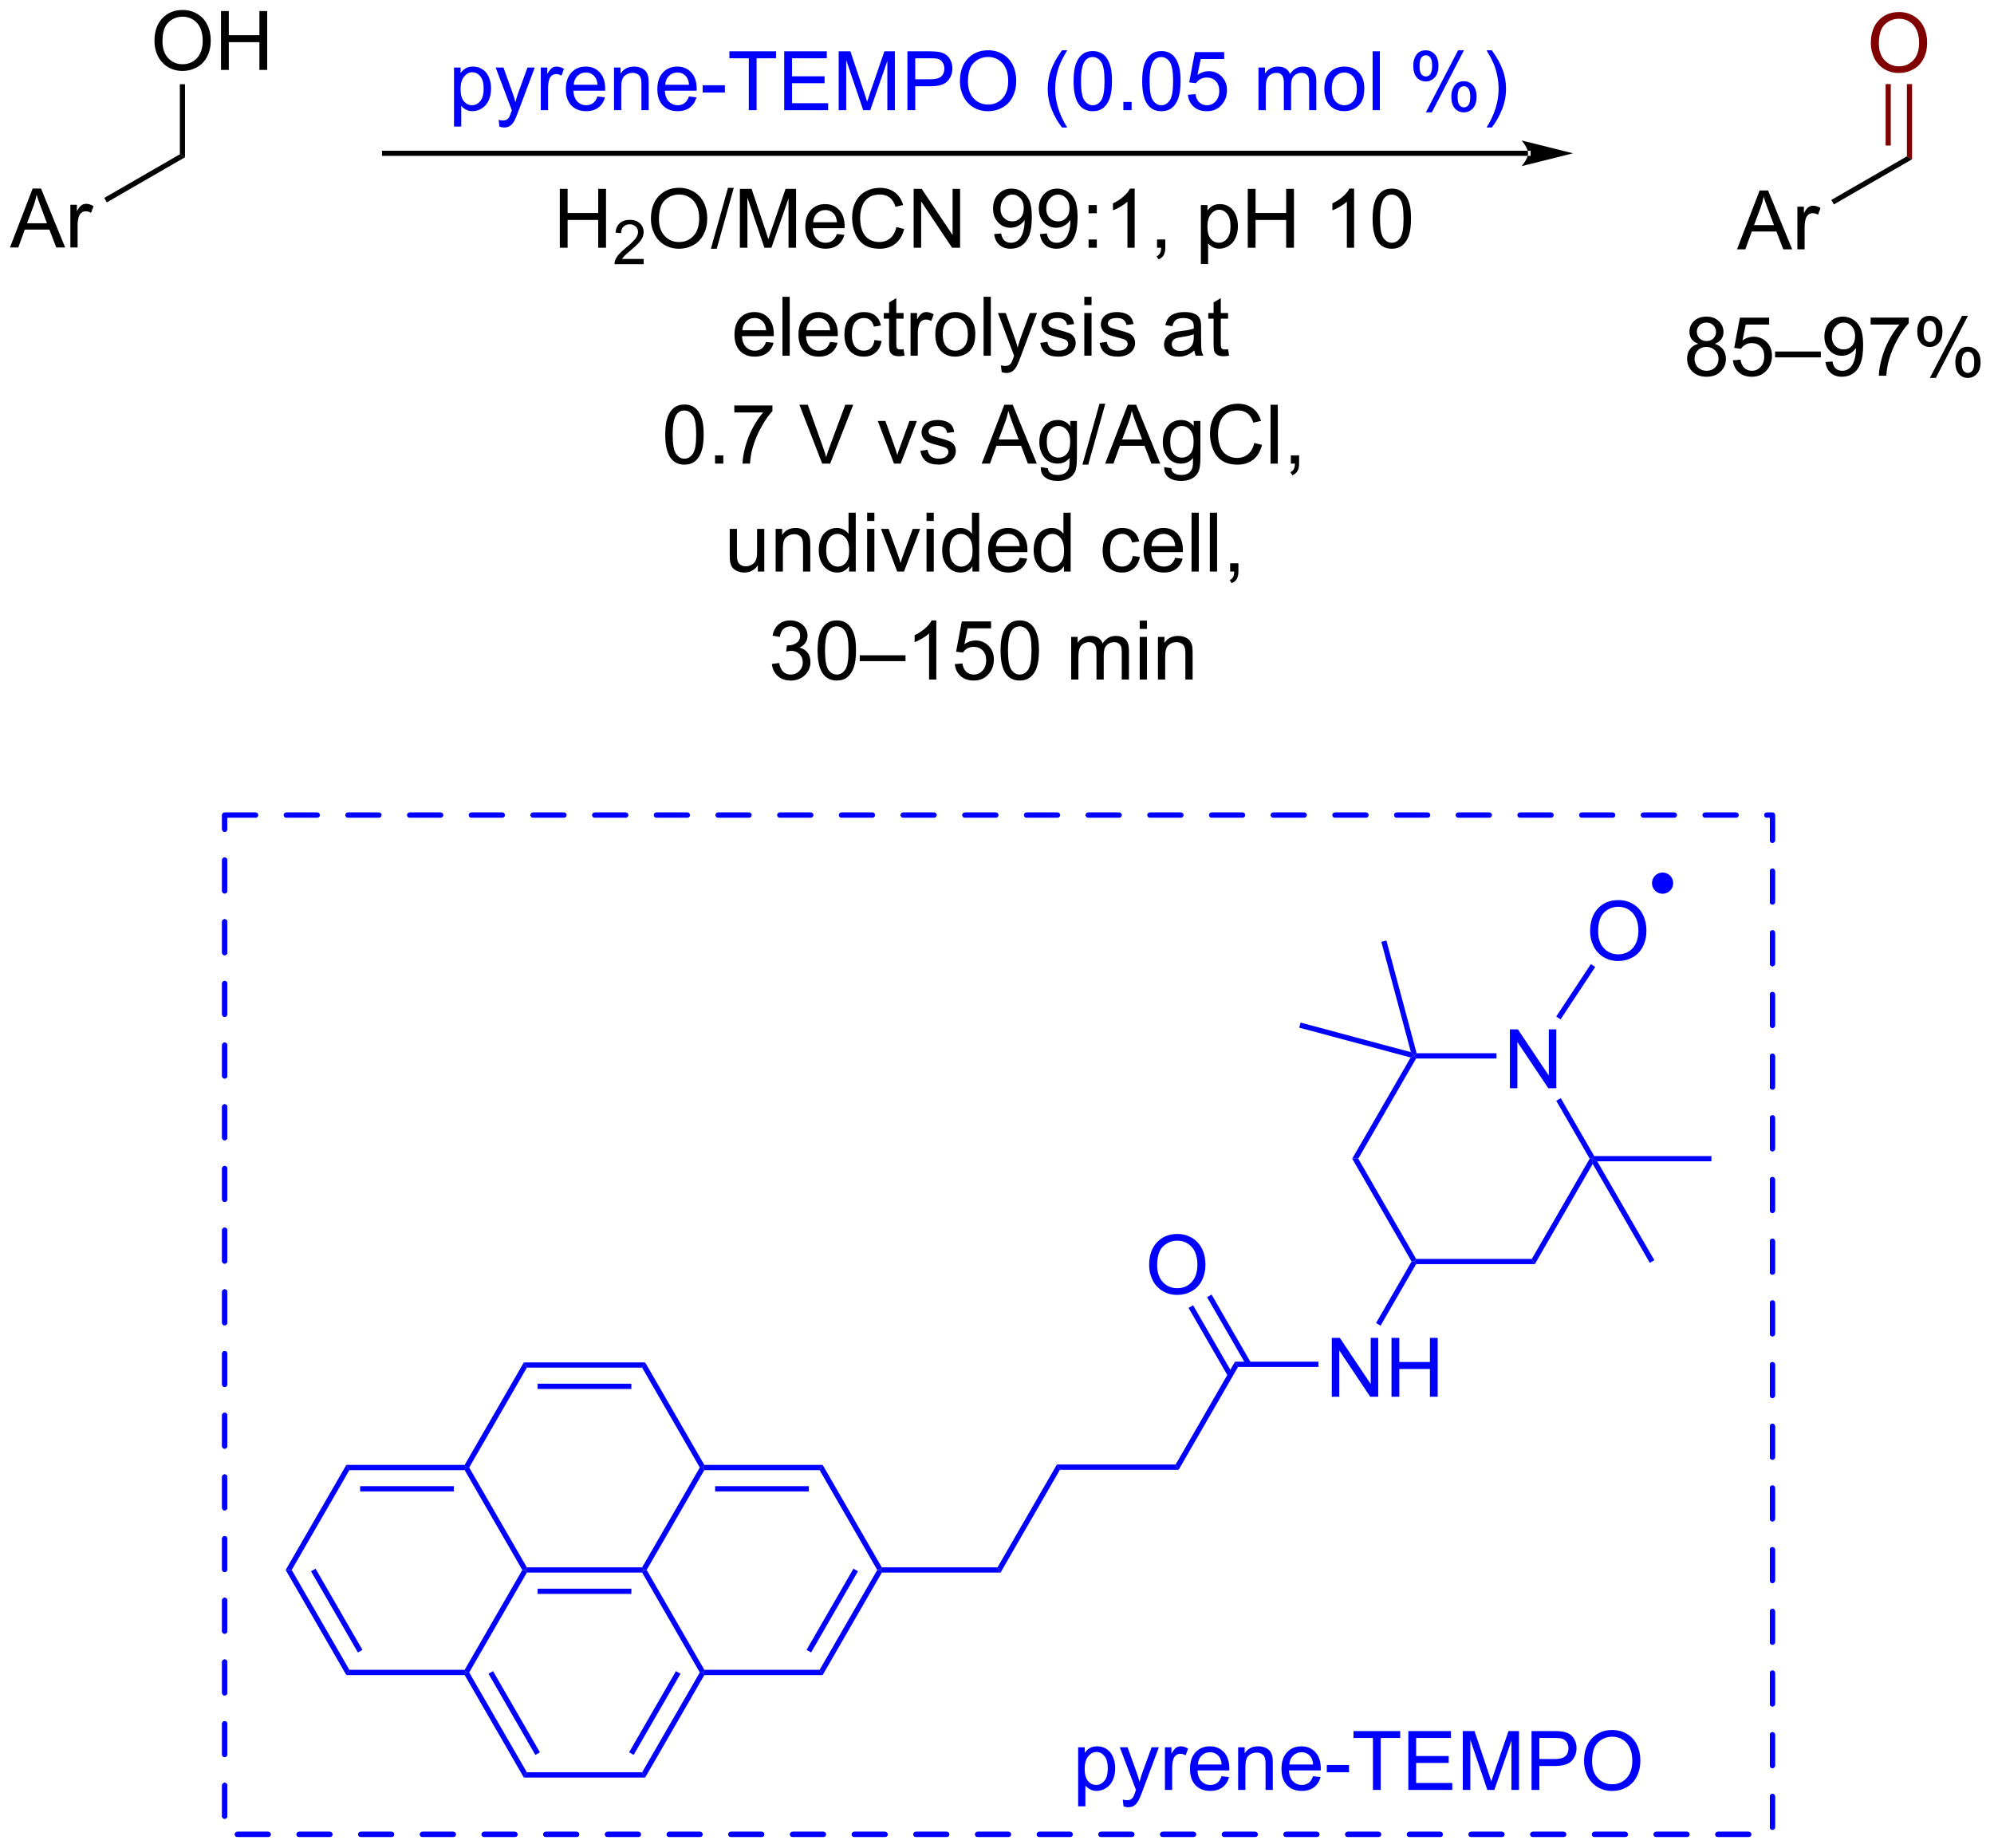<?xml version="1.0" encoding="UTF-8"?>
<!DOCTYPE svg PUBLIC '-//W3C//DTD SVG 1.0//EN'
          'http://www.w3.org/TR/2001/REC-SVG-20010904/DTD/svg10.dtd'>
<svg stroke-dasharray="none" shape-rendering="auto" xmlns="http://www.w3.org/2000/svg" font-family="'Dialog'" text-rendering="auto" width="532" fill-opacity="1" color-interpolation="auto" color-rendering="auto" preserveAspectRatio="xMidYMid meet" font-size="12px" viewBox="0 0 532 493" fill="black" xmlns:xlink="http://www.w3.org/1999/xlink" stroke="black" image-rendering="auto" stroke-miterlimit="10" stroke-linecap="square" stroke-linejoin="miter" font-style="normal" stroke-width="1" height="493" stroke-dashoffset="0" font-weight="normal" stroke-opacity="1"
><!--Generated by the Batik Graphics2D SVG Generator--><defs id="genericDefs"
  /><g
  ><defs id="defs1"
    ><clipPath clipPathUnits="userSpaceOnUse" id="clipPath1"
      ><path d="M0.483 1.598 L199.633 1.598 L199.633 186.383 L0.483 186.383 L0.483 1.598 Z"
      /></clipPath
      ><clipPath clipPathUnits="userSpaceOnUse" id="clipPath2"
      ><path d="M-1.118 17.769 L-1.118 197.417 L192.494 197.417 L192.494 17.769 Z"
      /></clipPath
    ></defs
    ><g transform="scale(2.667,2.667) translate(-0.483,-1.598) matrix(1.029,0,0,1.029,1.633,-16.679)"
    ><path d="M-0.146 41.82 L2.055 36.093 L2.872 36.093 L5.216 41.82 L4.352 41.82 L3.685 40.085 L1.289 40.085 L0.661 41.82 L-0.146 41.82 ZM1.508 39.468 L3.45 39.468 L2.852 37.882 Q2.578 37.158 2.445 36.695 Q2.336 37.244 2.138 37.788 L1.508 39.468 ZM5.724 41.82 L5.724 37.671 L6.357 37.671 L6.357 38.299 Q6.599 37.859 6.802 37.718 Q7.008 37.577 7.255 37.577 Q7.609 37.577 7.977 37.804 L7.734 38.455 Q7.477 38.304 7.219 38.304 Q6.99 38.304 6.805 38.442 Q6.622 38.58 6.544 38.827 Q6.427 39.202 6.427 39.648 L6.427 41.82 L5.724 41.82 Z" stroke="none" clip-path="url(#clipPath2)"
    /></g
    ><g transform="matrix(2.743,0,0,2.743,3.067,-48.74)"
    ><path d="M9.273 37.454 L9.023 37.021 L16.377 32.775 L16.877 33.064 Z" stroke="none" clip-path="url(#clipPath2)"
    /></g
    ><g transform="matrix(2.743,0,0,2.743,3.067,-48.74)"
    ><path d="M13.904 21.78 Q13.904 20.354 14.669 19.549 Q15.435 18.741 16.646 18.741 Q17.438 18.741 18.073 19.122 Q18.711 19.499 19.044 20.176 Q19.381 20.854 19.381 21.713 Q19.381 22.585 19.029 23.273 Q18.677 23.96 18.032 24.314 Q17.388 24.669 16.641 24.669 Q15.834 24.669 15.196 24.278 Q14.56 23.885 14.232 23.21 Q13.904 22.533 13.904 21.78 ZM14.685 21.791 Q14.685 22.827 15.24 23.424 Q15.797 24.017 16.638 24.017 Q17.492 24.017 18.044 23.416 Q18.599 22.814 18.599 21.71 Q18.599 21.01 18.362 20.489 Q18.125 19.968 17.669 19.682 Q17.216 19.392 16.649 19.392 Q15.844 19.392 15.263 19.947 Q14.685 20.499 14.685 21.791 ZM20.379 24.57 L20.379 18.843 L21.137 18.843 L21.137 21.195 L24.114 21.195 L24.114 18.843 L24.871 18.843 L24.871 24.57 L24.114 24.57 L24.114 21.869 L21.137 21.869 L21.137 24.57 L20.379 24.57 Z" stroke="none" clip-path="url(#clipPath2)"
    /></g
    ><g transform="matrix(2.743,0,0,2.743,3.067,-48.74)"
    ><path d="M16.877 33.064 L16.377 32.775 L16.377 25.96 L16.877 25.96 Z" stroke="none" clip-path="url(#clipPath2)"
    /></g
    ><g transform="matrix(2.743,0,0,2.743,3.067,-48.74)"
    ><path d="M147.509 32.93 L147.509 32.93 L36.285 32.93 L36.035 32.93 L36.035 32.43 L36.285 32.43 L147.509 32.43 L147.759 32.43 L147.759 32.93 ZM151.884 32.68 L146.884 31.43 C146.884 31.43 147.509 32.133 147.509 32.68 C147.509 33.227 146.884 33.93 146.884 33.93 Z" stroke="none" clip-path="url(#clipPath2)"
    /></g
    ><g transform="matrix(2.743,0,0,2.743,3.067,-48.74)"
    ><path d="M167.836 42.019 L170.036 36.293 L170.854 36.293 L173.198 42.019 L172.333 42.019 L171.667 40.285 L169.271 40.285 L168.643 42.019 L167.836 42.019 ZM169.489 39.668 L171.432 39.668 L170.833 38.082 Q170.56 37.358 170.427 36.894 Q170.318 37.444 170.12 37.988 L169.489 39.668 ZM173.706 42.019 L173.706 37.871 L174.339 37.871 L174.339 38.498 Q174.581 38.058 174.784 37.918 Q174.989 37.777 175.237 37.777 Q175.591 37.777 175.958 38.004 L175.716 38.655 Q175.458 38.504 175.201 38.504 Q174.971 38.504 174.786 38.642 Q174.604 38.78 174.526 39.027 Q174.409 39.402 174.409 39.847 L174.409 42.019 L173.706 42.019 Z" stroke="none" clip-path="url(#clipPath2)"
    /></g
    ><g transform="matrix(2.743,0,0,2.743,3.067,-48.74)"
    ><path d="M177.254 37.654 L177.004 37.221 L184.359 32.975 L184.859 33.264 Z" stroke="none" clip-path="url(#clipPath2)"
    /></g
    ><g fill="maroon" transform="matrix(2.743,0,0,2.743,3.067,-48.74)" stroke="maroon"
    ><path d="M180.851 21.98 Q180.851 20.553 181.616 19.748 Q182.382 18.941 183.593 18.941 Q184.385 18.941 185.02 19.321 Q185.658 19.699 185.991 20.376 Q186.327 21.053 186.327 21.913 Q186.327 22.785 185.976 23.472 Q185.624 24.16 184.978 24.514 Q184.335 24.868 183.588 24.868 Q182.78 24.868 182.142 24.478 Q181.507 24.084 181.179 23.41 Q180.851 22.733 180.851 21.98 ZM181.632 21.991 Q181.632 23.027 182.187 23.623 Q182.744 24.217 183.585 24.217 Q184.439 24.217 184.991 23.616 Q185.546 23.014 185.546 21.91 Q185.546 21.209 185.309 20.689 Q185.072 20.168 184.616 19.881 Q184.163 19.592 183.595 19.592 Q182.791 19.592 182.21 20.147 Q181.632 20.699 181.632 21.991 Z" stroke="none" clip-path="url(#clipPath2)"
    /></g
    ><g fill="maroon" transform="matrix(2.743,0,0,2.743,3.067,-48.74)" stroke="maroon"
    ><path d="M184.859 33.264 L184.359 32.975 L184.359 25.95 L184.859 25.95 ZM182.789 31.924 L182.789 25.95 L182.289 25.95 L182.289 31.924 Z" stroke="none" clip-path="url(#clipPath2)"
    /></g
    ><g fill="blue" transform="matrix(2.743,0,0,2.743,3.067,-48.74)" stroke="blue"
    ><path d="M43.043 30.078 L43.043 24.339 L43.684 24.339 L43.684 24.878 Q43.91 24.56 44.194 24.404 Q44.481 24.245 44.887 24.245 Q45.418 24.245 45.824 24.519 Q46.231 24.792 46.436 25.289 Q46.645 25.787 46.645 26.381 Q46.645 27.019 46.416 27.529 Q46.186 28.037 45.752 28.31 Q45.317 28.581 44.835 28.581 Q44.483 28.581 44.205 28.433 Q43.926 28.284 43.746 28.058 L43.746 30.078 L43.043 30.078 ZM43.679 26.435 Q43.679 27.237 44.002 27.62 Q44.327 28.003 44.788 28.003 Q45.257 28.003 45.59 27.607 Q45.926 27.209 45.926 26.378 Q45.926 25.584 45.598 25.19 Q45.272 24.795 44.819 24.795 Q44.371 24.795 44.025 25.216 Q43.679 25.636 43.679 26.435 ZM47.461 30.086 L47.383 29.425 Q47.612 29.487 47.784 29.487 Q48.018 29.487 48.159 29.409 Q48.3 29.331 48.391 29.19 Q48.456 29.086 48.604 28.667 Q48.625 28.61 48.667 28.495 L47.094 24.339 L47.852 24.339 L48.714 26.74 Q48.883 27.198 49.016 27.701 Q49.136 27.216 49.305 26.756 L50.19 24.339 L50.893 24.339 L49.315 28.558 Q49.063 29.242 48.922 29.5 Q48.735 29.847 48.492 30.008 Q48.25 30.172 47.914 30.172 Q47.711 30.172 47.461 30.086 ZM51.485 28.487 L51.485 24.339 L52.117 24.339 L52.117 24.966 Q52.36 24.526 52.563 24.386 Q52.768 24.245 53.016 24.245 Q53.37 24.245 53.737 24.472 L53.495 25.123 Q53.237 24.972 52.979 24.972 Q52.75 24.972 52.565 25.11 Q52.383 25.248 52.305 25.495 Q52.188 25.87 52.188 26.315 L52.188 28.487 L51.485 28.487 ZM56.995 27.151 L57.721 27.24 Q57.55 27.878 57.084 28.23 Q56.62 28.581 55.899 28.581 Q54.987 28.581 54.453 28.021 Q53.922 27.459 53.922 26.448 Q53.922 25.401 54.461 24.823 Q55 24.245 55.86 24.245 Q56.69 24.245 57.216 24.813 Q57.745 25.378 57.745 26.404 Q57.745 26.466 57.742 26.591 L54.649 26.591 Q54.688 27.276 55.034 27.641 Q55.383 28.003 55.901 28.003 Q56.289 28.003 56.563 27.8 Q56.836 27.597 56.995 27.151 ZM54.688 26.013 L57.003 26.013 Q56.956 25.49 56.737 25.23 Q56.401 24.823 55.867 24.823 Q55.383 24.823 55.052 25.149 Q54.721 25.472 54.688 26.013 ZM58.606 28.487 L58.606 24.339 L59.239 24.339 L59.239 24.927 Q59.694 24.245 60.559 24.245 Q60.934 24.245 61.246 24.381 Q61.561 24.513 61.718 24.732 Q61.874 24.951 61.936 25.253 Q61.975 25.448 61.975 25.935 L61.975 28.487 L61.272 28.487 L61.272 25.964 Q61.272 25.534 61.189 25.321 Q61.108 25.107 60.9 24.982 Q60.692 24.855 60.41 24.855 Q59.96 24.855 59.634 25.141 Q59.309 25.425 59.309 26.222 L59.309 28.487 L58.606 28.487 ZM65.893 27.151 L66.62 27.24 Q66.448 27.878 65.982 28.23 Q65.518 28.581 64.797 28.581 Q63.886 28.581 63.352 28.021 Q62.821 27.459 62.821 26.448 Q62.821 25.401 63.36 24.823 Q63.899 24.245 64.758 24.245 Q65.589 24.245 66.115 24.813 Q66.643 25.378 66.643 26.404 Q66.643 26.466 66.641 26.591 L63.547 26.591 Q63.586 27.276 63.932 27.641 Q64.281 28.003 64.8 28.003 Q65.188 28.003 65.461 27.8 Q65.735 27.597 65.893 27.151 ZM63.586 26.013 L65.901 26.013 Q65.854 25.49 65.636 25.23 Q65.3 24.823 64.766 24.823 Q64.281 24.823 63.951 25.149 Q63.62 25.472 63.586 26.013 ZM67.231 26.769 L67.231 26.06 L69.389 26.06 L69.389 26.769 L67.231 26.769 ZM71.715 28.487 L71.715 23.435 L69.827 23.435 L69.827 22.761 L74.366 22.761 L74.366 23.435 L72.473 23.435 L72.473 28.487 L71.715 28.487 ZM75.159 28.487 L75.159 22.761 L79.3 22.761 L79.3 23.435 L75.917 23.435 L75.917 25.19 L79.086 25.19 L79.086 25.862 L75.917 25.862 L75.917 27.81 L79.433 27.81 L79.433 28.487 L75.159 28.487 ZM80.456 28.487 L80.456 22.761 L81.597 22.761 L82.953 26.815 Q83.141 27.381 83.227 27.662 Q83.323 27.349 83.531 26.745 L84.901 22.761 L85.922 22.761 L85.922 28.487 L85.19 28.487 L85.19 23.693 L83.526 28.487 L82.844 28.487 L81.188 23.612 L81.188 28.487 L80.456 28.487 ZM87.143 28.487 L87.143 22.761 L89.305 22.761 Q89.875 22.761 90.175 22.815 Q90.597 22.886 90.88 23.084 Q91.167 23.279 91.341 23.636 Q91.516 23.99 91.516 24.417 Q91.516 25.146 91.05 25.654 Q90.586 26.159 89.37 26.159 L87.901 26.159 L87.901 28.487 L87.143 28.487 ZM87.901 25.482 L89.383 25.482 Q90.117 25.482 90.425 25.209 Q90.735 24.935 90.735 24.44 Q90.735 24.081 90.552 23.826 Q90.37 23.568 90.073 23.487 Q89.883 23.435 89.367 23.435 L87.901 23.435 L87.901 25.482 ZM92.25 25.698 Q92.25 24.271 93.016 23.466 Q93.781 22.659 94.992 22.659 Q95.784 22.659 96.419 23.039 Q97.058 23.417 97.391 24.094 Q97.727 24.771 97.727 25.631 Q97.727 26.503 97.375 27.19 Q97.024 27.878 96.378 28.232 Q95.735 28.586 94.987 28.586 Q94.18 28.586 93.542 28.196 Q92.906 27.802 92.578 27.128 Q92.25 26.451 92.25 25.698 ZM93.031 25.709 Q93.031 26.745 93.586 27.341 Q94.143 27.935 94.985 27.935 Q95.839 27.935 96.391 27.334 Q96.945 26.732 96.945 25.628 Q96.945 24.927 96.709 24.407 Q96.472 23.886 96.016 23.599 Q95.563 23.31 94.995 23.31 Q94.19 23.31 93.61 23.865 Q93.031 24.417 93.031 25.709 ZM102.18 30.172 Q101.597 29.438 101.193 28.453 Q100.792 27.466 100.792 26.412 Q100.792 25.482 101.094 24.631 Q101.445 23.644 102.18 22.662 L102.683 22.662 Q102.211 23.474 102.058 23.823 Q101.82 24.362 101.683 24.948 Q101.516 25.677 101.516 26.417 Q101.516 28.295 102.683 30.172 L102.18 30.172 ZM103.305 25.662 Q103.305 24.646 103.513 24.029 Q103.722 23.409 104.133 23.073 Q104.547 22.737 105.172 22.737 Q105.633 22.737 105.979 22.922 Q106.328 23.107 106.555 23.459 Q106.781 23.808 106.909 24.31 Q107.039 24.81 107.039 25.662 Q107.039 26.67 106.831 27.289 Q106.625 27.909 106.211 28.248 Q105.8 28.586 105.172 28.586 Q104.344 28.586 103.87 27.99 Q103.305 27.276 103.305 25.662 ZM104.026 25.662 Q104.026 27.073 104.357 27.539 Q104.688 28.006 105.172 28.006 Q105.656 28.006 105.985 27.537 Q106.315 27.068 106.315 25.662 Q106.315 24.248 105.985 23.784 Q105.656 23.318 105.164 23.318 Q104.68 23.318 104.391 23.73 Q104.026 24.253 104.026 25.662 ZM108.147 28.487 L108.147 27.685 L108.949 27.685 L108.949 28.487 L108.147 28.487 ZM109.977 25.662 Q109.977 24.646 110.185 24.029 Q110.393 23.409 110.805 23.073 Q111.219 22.737 111.844 22.737 Q112.305 22.737 112.651 22.922 Q113 23.107 113.227 23.459 Q113.453 23.808 113.581 24.31 Q113.711 24.81 113.711 25.662 Q113.711 26.67 113.503 27.289 Q113.297 27.909 112.883 28.248 Q112.472 28.586 111.844 28.586 Q111.016 28.586 110.542 27.99 Q109.977 27.276 109.977 25.662 ZM110.698 25.662 Q110.698 27.073 111.029 27.539 Q111.36 28.006 111.844 28.006 Q112.328 28.006 112.656 27.537 Q112.987 27.068 112.987 25.662 Q112.987 24.248 112.656 23.784 Q112.328 23.318 111.836 23.318 Q111.352 23.318 111.063 23.73 Q110.698 24.253 110.698 25.662 ZM114.426 26.987 L115.163 26.925 Q115.246 27.464 115.543 27.735 Q115.843 28.006 116.264 28.006 Q116.772 28.006 117.124 27.623 Q117.475 27.24 117.475 26.607 Q117.475 26.006 117.137 25.659 Q116.801 25.31 116.254 25.31 Q115.913 25.31 115.639 25.466 Q115.366 25.62 115.21 25.865 L114.551 25.779 L115.106 22.839 L117.952 22.839 L117.952 23.511 L115.668 23.511 L115.358 25.05 Q115.874 24.69 116.442 24.69 Q117.192 24.69 117.707 25.211 Q118.223 25.73 118.223 26.545 Q118.223 27.323 117.77 27.888 Q117.218 28.586 116.264 28.586 Q115.483 28.586 114.989 28.149 Q114.496 27.709 114.426 26.987 ZM121.293 28.487 L121.293 24.339 L121.921 24.339 L121.921 24.92 Q122.116 24.615 122.439 24.43 Q122.764 24.245 123.179 24.245 Q123.639 24.245 123.934 24.438 Q124.231 24.628 124.35 24.972 Q124.843 24.245 125.632 24.245 Q126.249 24.245 126.58 24.586 Q126.913 24.927 126.913 25.638 L126.913 28.487 L126.215 28.487 L126.215 25.873 Q126.215 25.451 126.145 25.266 Q126.077 25.081 125.897 24.969 Q125.718 24.855 125.475 24.855 Q125.038 24.855 124.749 25.146 Q124.46 25.435 124.46 26.076 L124.46 28.487 L123.757 28.487 L123.757 25.792 Q123.757 25.323 123.585 25.089 Q123.413 24.855 123.022 24.855 Q122.725 24.855 122.473 25.011 Q122.223 25.167 122.108 25.469 Q121.996 25.769 121.996 26.334 L121.996 28.487 L121.293 28.487 ZM127.694 26.412 Q127.694 25.261 128.335 24.706 Q128.871 24.245 129.639 24.245 Q130.496 24.245 131.038 24.805 Q131.582 25.365 131.582 26.355 Q131.582 27.154 131.34 27.615 Q131.1 28.073 130.642 28.328 Q130.184 28.581 129.639 28.581 Q128.77 28.581 128.231 28.024 Q127.694 27.464 127.694 26.412 ZM128.418 26.412 Q128.418 27.209 128.764 27.607 Q129.113 28.003 129.639 28.003 Q130.163 28.003 130.509 27.605 Q130.858 27.206 130.858 26.388 Q130.858 25.62 130.509 25.224 Q130.16 24.826 129.639 24.826 Q129.113 24.826 128.764 25.222 Q128.418 25.615 128.418 26.412 ZM132.391 28.487 L132.391 22.761 L133.094 22.761 L133.094 28.487 L132.391 28.487 ZM136.344 24.136 Q136.344 23.521 136.651 23.091 Q136.961 22.662 137.547 22.662 Q138.086 22.662 138.438 23.047 Q138.792 23.433 138.792 24.177 Q138.792 24.904 138.435 25.297 Q138.078 25.69 137.555 25.69 Q137.034 25.69 136.688 25.305 Q136.344 24.917 136.344 24.136 ZM137.565 23.146 Q137.305 23.146 137.13 23.373 Q136.956 23.599 136.956 24.206 Q136.956 24.756 137.13 24.982 Q137.308 25.206 137.565 25.206 Q137.831 25.206 138.005 24.98 Q138.18 24.753 138.18 24.151 Q138.18 23.597 138.003 23.373 Q137.828 23.146 137.565 23.146 ZM137.571 28.698 L140.703 22.662 L141.274 22.662 L138.151 28.698 L137.571 28.698 ZM140.047 27.144 Q140.047 26.526 140.354 26.099 Q140.664 25.67 141.253 25.67 Q141.792 25.67 142.146 26.055 Q142.5 26.44 142.5 27.185 Q142.5 27.912 142.141 28.305 Q141.784 28.698 141.258 28.698 Q140.737 28.698 140.391 28.31 Q140.047 27.92 140.047 27.144 ZM141.274 26.154 Q141.008 26.154 140.833 26.381 Q140.659 26.607 140.659 27.214 Q140.659 27.761 140.833 27.987 Q141.011 28.214 141.268 28.214 Q141.539 28.214 141.711 27.987 Q141.886 27.761 141.886 27.159 Q141.886 26.605 141.708 26.381 Q141.534 26.154 141.274 26.154 ZM143.981 30.172 L143.475 30.172 Q144.645 28.295 144.645 26.417 Q144.645 25.683 144.475 24.959 Q144.343 24.373 144.106 23.834 Q143.952 23.482 143.475 22.662 L143.981 22.662 Q144.715 23.644 145.067 24.631 Q145.366 25.482 145.366 26.412 Q145.366 27.466 144.962 28.453 Q144.559 29.438 143.981 30.172 Z" stroke="none" clip-path="url(#clipPath2)"
    /></g
    ><g fill="blue" transform="matrix(2.743,0,0,2.743,3.067,-48.74)" stroke="blue"
    ><path d="M78.898 160.255 L78.603 160.766 L67.389 160.766 L67.242 160.511 L67.389 160.255 ZM77.555 162.327 L68.438 162.327 L68.438 162.837 L77.555 162.837 Z" stroke="none" clip-path="url(#clipPath2)"
    /></g
    ><g fill="blue" transform="matrix(2.743,0,0,2.743,3.067,-48.74)" stroke="blue"
    ><path d="M66.947 160.511 L67.242 160.511 L67.389 160.766 L61.782 170.477 L61.488 170.477 L61.34 170.222 Z" stroke="none" clip-path="url(#clipPath2)"
    /></g
    ><g fill="blue" transform="matrix(2.743,0,0,2.743,3.067,-48.74)" stroke="blue"
    ><path d="M61.34 170.732 L61.488 170.477 L61.782 170.477 L67.389 180.189 L67.242 180.444 L66.947 180.444 Z" stroke="none" clip-path="url(#clipPath2)"
    /></g
    ><g fill="blue" transform="matrix(2.743,0,0,2.743,3.067,-48.74)" stroke="blue"
    ><path d="M67.389 180.699 L67.242 180.444 L67.389 180.189 L78.603 180.189 L78.898 180.699 Z" stroke="none" clip-path="url(#clipPath2)"
    /></g
    ><g fill="blue" transform="matrix(2.743,0,0,2.743,3.067,-48.74)" stroke="blue"
    ><path d="M78.898 180.699 L78.603 180.189 L84.21 170.477 L84.505 170.477 L84.652 170.732 ZM77.775 178.5 L82.334 170.605 L81.892 170.35 L77.334 178.245 Z" stroke="none" clip-path="url(#clipPath2)"
    /></g
    ><g fill="blue" transform="matrix(2.743,0,0,2.743,3.067,-48.74)" stroke="blue"
    ><path d="M78.603 160.766 L78.898 160.255 L84.652 170.222 L84.505 170.477 L84.21 170.477 Z" stroke="none" clip-path="url(#clipPath2)"
    /></g
    ><g fill="blue" transform="matrix(2.743,0,0,2.743,3.067,-48.74)" stroke="blue"
    ><path d="M61.34 170.222 L61.488 170.477 L61.34 170.732 L50.126 170.732 L49.979 170.477 L50.126 170.222 ZM60.292 172.294 L51.175 172.294 L51.175 172.804 L60.292 172.804 Z" stroke="none" clip-path="url(#clipPath2)"
    /></g
    ><g fill="blue" transform="matrix(2.743,0,0,2.743,3.067,-48.74)" stroke="blue"
    ><path d="M49.684 170.477 L49.979 170.477 L50.126 170.732 L44.519 180.444 L44.225 180.444 L44.077 180.189 Z" stroke="none" clip-path="url(#clipPath2)"
    /></g
    ><g fill="blue" transform="matrix(2.743,0,0,2.743,3.067,-48.74)" stroke="blue"
    ><path d="M44.077 180.699 L44.225 180.444 L44.519 180.444 L50.126 190.156 L49.832 190.666 ZM46.396 180.572 L50.954 188.467 L51.396 188.212 L46.838 180.316 Z" stroke="none" clip-path="url(#clipPath2)"
    /></g
    ><g fill="blue" transform="matrix(2.743,0,0,2.743,3.067,-48.74)" stroke="blue"
    ><path d="M49.832 190.666 L50.126 190.156 L61.34 190.156 L61.635 190.666 Z" stroke="none" clip-path="url(#clipPath2)"
    /></g
    ><g fill="blue" transform="matrix(2.743,0,0,2.743,3.067,-48.74)" stroke="blue"
    ><path d="M66.947 180.444 L67.242 180.444 L67.389 180.699 L61.635 190.666 L61.34 190.156 ZM64.629 180.316 L60.071 188.212 L60.513 188.467 L65.071 180.572 Z" stroke="none" clip-path="url(#clipPath2)"
    /></g
    ><g fill="blue" transform="matrix(2.743,0,0,2.743,3.067,-48.74)" stroke="blue"
    ><path d="M67.389 160.255 L67.242 160.511 L66.947 160.511 L61.34 150.799 L61.635 150.289 Z" stroke="none" clip-path="url(#clipPath2)"
    /></g
    ><g fill="blue" transform="matrix(2.743,0,0,2.743,3.067,-48.74)" stroke="blue"
    ><path d="M61.635 150.289 L61.34 150.799 L50.126 150.799 L49.832 150.289 ZM60.291 152.36 L51.175 152.36 L51.175 152.87 L60.291 152.87 Z" stroke="none" clip-path="url(#clipPath2)"
    /></g
    ><g fill="blue" transform="matrix(2.743,0,0,2.743,3.067,-48.74)" stroke="blue"
    ><path d="M49.832 150.289 L50.126 150.799 L44.519 160.511 L44.225 160.511 L44.077 160.255 Z" stroke="none" clip-path="url(#clipPath2)"
    /></g
    ><g fill="blue" transform="matrix(2.743,0,0,2.743,3.067,-48.74)" stroke="blue"
    ><path d="M50.126 170.222 L49.979 170.477 L49.684 170.477 L44.077 160.766 L44.225 160.511 L44.519 160.511 Z" stroke="none" clip-path="url(#clipPath2)"
    /></g
    ><g fill="blue" transform="matrix(2.743,0,0,2.743,3.067,-48.74)" stroke="blue"
    ><path d="M44.077 160.255 L44.225 160.511 L44.077 160.766 L32.863 160.766 L32.569 160.255 ZM43.029 162.327 L33.912 162.327 L33.912 162.837 L43.029 162.837 Z" stroke="none" clip-path="url(#clipPath2)"
    /></g
    ><g fill="blue" transform="matrix(2.743,0,0,2.743,3.067,-48.74)" stroke="blue"
    ><path d="M32.569 160.255 L32.863 160.766 L27.256 170.477 L26.667 170.477 Z" stroke="none" clip-path="url(#clipPath2)"
    /></g
    ><g fill="blue" transform="matrix(2.743,0,0,2.743,3.067,-48.74)" stroke="blue"
    ><path d="M26.667 170.477 L27.256 170.477 L32.863 180.189 L32.569 180.699 ZM29.133 170.605 L33.691 178.5 L34.133 178.245 L29.575 170.35 Z" stroke="none" clip-path="url(#clipPath2)"
    /></g
    ><g fill="blue" transform="matrix(2.743,0,0,2.743,3.067,-48.74)" stroke="blue"
    ><path d="M44.077 180.189 L44.225 180.444 L44.077 180.699 L32.569 180.699 L32.863 180.189 Z" stroke="none" clip-path="url(#clipPath2)"
    /></g
    ><g fill="blue" transform="matrix(2.743,0,0,2.743,3.067,-48.74)" stroke="blue"
    ><path d="M84.652 170.732 L84.505 170.477 L84.652 170.222 L95.906 170.222 L96.201 170.732 Z" stroke="none" clip-path="url(#clipPath2)"
    /></g
    ><g fill="blue" transform="matrix(2.743,0,0,2.743,3.067,-48.74)" stroke="blue"
    ><path d="M96.201 170.732 L95.906 170.222 L101.681 160.221 L101.975 160.731 Z" stroke="none" clip-path="url(#clipPath2)"
    /></g
    ><g fill="blue" transform="matrix(2.743,0,0,2.743,3.067,-48.74)" stroke="blue"
    ><path d="M101.975 160.731 L101.681 160.221 L113.229 160.221 L113.524 160.731 Z" stroke="none" clip-path="url(#clipPath2)"
    /></g
    ><g fill="blue" transform="matrix(2.743,0,0,2.743,3.067,-48.74)" stroke="blue"
    ><path d="M113.524 160.731 L113.229 160.221 L119.004 150.219 L119.298 150.729 Z" stroke="none" clip-path="url(#clipPath2)"
    /></g
    ><g fill="blue" transform="matrix(2.743,0,0,2.743,3.067,-48.74)" stroke="blue"
    ><path d="M128.421 153.624 L128.421 147.898 L129.199 147.898 L132.207 152.393 L132.207 147.898 L132.934 147.898 L132.934 153.624 L132.155 153.624 L129.147 149.124 L129.147 153.624 L128.421 153.624 ZM134.229 153.624 L134.229 147.898 L134.987 147.898 L134.987 150.249 L137.964 150.249 L137.964 147.898 L138.721 147.898 L138.721 153.624 L137.964 153.624 L137.964 150.924 L134.987 150.924 L134.987 153.624 L134.229 153.624 Z" stroke="none" clip-path="url(#clipPath2)"
    /></g
    ><g fill="blue" transform="matrix(2.743,0,0,2.743,3.067,-48.74)" stroke="blue"
    ><path d="M119.298 150.729 L119.004 150.219 L127.117 150.219 L127.117 150.729 Z" stroke="none" clip-path="url(#clipPath2)"
    /></g
    ><g fill="blue" transform="matrix(2.743,0,0,2.743,3.067,-48.74)" stroke="blue"
    ><path d="M110.653 140.834 Q110.653 139.407 111.419 138.602 Q112.185 137.795 113.396 137.795 Q114.187 137.795 114.823 138.175 Q115.461 138.553 115.794 139.23 Q116.13 139.907 116.13 140.766 Q116.13 141.638 115.778 142.326 Q115.427 143.013 114.781 143.368 Q114.138 143.722 113.39 143.722 Q112.583 143.722 111.945 143.331 Q111.31 142.938 110.982 142.263 Q110.653 141.586 110.653 140.834 ZM111.435 140.844 Q111.435 141.881 111.989 142.477 Q112.547 143.071 113.388 143.071 Q114.242 143.071 114.794 142.469 Q115.349 141.868 115.349 140.763 Q115.349 140.063 115.112 139.542 Q114.875 139.021 114.419 138.735 Q113.966 138.446 113.398 138.446 Q112.594 138.446 112.013 139 Q111.435 139.553 111.435 140.844 Z" stroke="none" clip-path="url(#clipPath2)"
    /></g
    ><g fill="blue" transform="matrix(2.743,0,0,2.743,3.067,-48.74)" stroke="blue"
    ><path d="M120.572 150.347 L116.729 143.69 L116.287 143.946 L120.13 150.602 ZM118.772 151.386 L114.929 144.73 L114.487 144.985 L118.33 151.641 Z" stroke="none" clip-path="url(#clipPath2)"
    /></g
    ><g fill="blue" transform="matrix(2.743,0,0,2.743,3.067,-48.74)" stroke="blue"
    ><path d="M133.166 146.714 L132.724 146.458 L136.18 140.473 L136.474 140.473 L136.621 140.728 Z" stroke="none" clip-path="url(#clipPath2)"
    /></g
    ><g fill="blue" transform="matrix(2.743,0,0,2.743,3.067,-48.74)" stroke="blue"
    ><path d="M145.744 123.62 L145.744 117.893 L146.522 117.893 L149.53 122.388 L149.53 117.893 L150.257 117.893 L150.257 123.62 L149.478 123.62 L146.47 119.12 L146.47 123.62 L145.744 123.62 Z" stroke="none" clip-path="url(#clipPath2)"
    /></g
    ><g fill="blue" transform="matrix(2.743,0,0,2.743,3.067,-48.74)" stroke="blue"
    ><path d="M136.621 140.728 L136.474 140.473 L136.621 140.218 L147.876 140.218 L148.17 140.728 Z" stroke="none" clip-path="url(#clipPath2)"
    /></g
    ><g fill="blue" transform="matrix(2.743,0,0,2.743,3.067,-48.74)" stroke="blue"
    ><path d="M148.17 140.728 L147.876 140.218 L153.503 130.471 L153.797 130.471 L153.797 130.982 Z" stroke="none" clip-path="url(#clipPath2)"
    /></g
    ><g fill="blue" transform="matrix(2.743,0,0,2.743,3.067,-48.74)" stroke="blue"
    ><path d="M153.945 130.216 L153.797 130.471 L153.503 130.471 L150.251 124.839 L150.693 124.584 Z" stroke="none" clip-path="url(#clipPath2)"
    /></g
    ><g fill="blue" transform="matrix(2.743,0,0,2.743,3.067,-48.74)" stroke="blue"
    ><path d="M144.44 120.215 L144.44 120.725 L136.621 120.725 L136.474 120.47 L136.67 120.215 Z" stroke="none" clip-path="url(#clipPath2)"
    /></g
    ><g fill="blue" transform="matrix(2.743,0,0,2.743,3.067,-48.74)" stroke="blue"
    ><path d="M136.087 120.63 L136.474 120.47 L136.621 120.725 L130.994 130.471 L130.405 130.471 Z" stroke="none" clip-path="url(#clipPath2)"
    /></g
    ><g fill="blue" transform="matrix(2.743,0,0,2.743,3.067,-48.74)" stroke="blue"
    ><path d="M130.405 130.471 L130.994 130.471 L136.621 140.218 L136.474 140.473 L136.18 140.473 Z" stroke="none" clip-path="url(#clipPath2)"
    /></g
    ><g fill="blue" transform="matrix(2.743,0,0,2.743,3.067,-48.74)" stroke="blue"
    ><path d="M136.67 120.215 L136.474 120.47 L136.113 120.109 L133.239 109.381 L133.732 109.249 Z" stroke="none" clip-path="url(#clipPath2)"
    /></g
    ><g fill="blue" transform="matrix(2.743,0,0,2.743,3.067,-48.74)" stroke="blue"
    ><path d="M136.113 120.109 L136.474 120.47 L136.087 120.63 L125.253 117.727 L125.385 117.234 Z" stroke="none" clip-path="url(#clipPath2)"
    /></g
    ><g fill="blue" transform="matrix(2.743,0,0,2.743,3.067,-48.74)" stroke="blue"
    ><path d="M154.239 130.726 L153.797 130.471 L153.945 130.216 L165.346 130.216 L165.346 130.726 Z" stroke="none" clip-path="url(#clipPath2)"
    /></g
    ><g fill="blue" transform="matrix(2.743,0,0,2.743,3.067,-48.74)" stroke="blue"
    ><path d="M153.797 130.982 L153.797 130.471 L154.239 130.726 L159.793 140.345 L159.351 140.6 Z" stroke="none" clip-path="url(#clipPath2)"
    /></g
    ><g fill="blue" transform="matrix(2.743,0,0,2.743,3.067,-48.74)" stroke="blue"
    ><path d="M153.546 108.357 Q153.546 106.93 154.311 106.126 Q155.077 105.318 156.288 105.318 Q157.08 105.318 157.715 105.698 Q158.353 106.076 158.686 106.753 Q159.023 107.43 159.023 108.29 Q159.023 109.162 158.671 109.85 Q158.319 110.537 157.673 110.891 Q157.03 111.245 156.283 111.245 Q155.476 111.245 154.838 110.855 Q154.202 110.462 153.874 109.787 Q153.546 109.11 153.546 108.357 ZM154.327 108.368 Q154.327 109.404 154.882 110.001 Q155.439 110.594 156.28 110.594 Q157.135 110.594 157.686 109.993 Q158.241 109.391 158.241 108.287 Q158.241 107.587 158.004 107.066 Q157.767 106.545 157.311 106.258 Q156.858 105.969 156.291 105.969 Q155.486 105.969 154.905 106.524 Q154.327 107.076 154.327 108.368 Z" stroke="none" clip-path="url(#clipPath2)"
    /></g
    ><g fill="blue" transform="matrix(2.743,0,0,2.743,3.067,-48.74)" stroke="blue"
    ><path d="M150.673 116.923 L150.248 116.642 L153.617 111.546 L154.042 111.828 Z" stroke="none" clip-path="url(#clipPath2)"
    /></g
    ><g fill="blue" transform="matrix(2.743,0,0,2.743,3.067,-48.74)" stroke="blue"
    ><path d="M160.595 104.448 C160.166 104.448 159.818 104.1 159.818 103.671 C159.818 103.242 160.166 102.894 160.595 102.894 C161.024 102.894 161.371 103.242 161.371 103.671 C161.371 104.1 161.024 104.448 160.595 104.448" stroke="none" clip-path="url(#clipPath2)"
    /></g
    ><g fill="blue" stroke-width="0.51" transform="matrix(2.743,0,0,2.743,3.067,-48.74)" stroke-linecap="round" stroke="blue" stroke-linejoin="round"
    ><path fill="none" d="M160.595 104.448 C160.166 104.448 159.818 104.1 159.818 103.671 C159.818 103.242 160.166 102.894 160.595 102.894 C161.024 102.894 161.371 103.242 161.371 103.671 C161.371 104.1 161.024 104.448 160.595 104.448" clip-path="url(#clipPath2)"
    /></g
    ><g transform="matrix(2.743,0,0,2.743,3.067,-48.74)"
    ><path d="M53.332 41.864 L53.332 36.138 L54.09 36.138 L54.09 38.489 L57.067 38.489 L57.067 36.138 L57.825 36.138 L57.825 41.864 L57.067 41.864 L57.067 39.164 L54.09 39.164 L54.09 41.864 L53.332 41.864 Z" stroke="none" clip-path="url(#clipPath2)"
    /></g
    ><g transform="matrix(2.743,0,0,2.743,3.067,-48.74)"
    ><path d="M61.491 42.956 L61.491 43.464 L58.651 43.464 Q58.645 43.273 58.713 43.097 Q58.821 42.808 59.059 42.527 Q59.299 42.245 59.75 41.876 Q60.45 41.302 60.696 40.966 Q60.942 40.63 60.942 40.331 Q60.942 40.019 60.717 39.804 Q60.495 39.587 60.133 39.587 Q59.752 39.587 59.524 39.816 Q59.295 40.044 59.293 40.449 L58.75 40.394 Q58.807 39.786 59.17 39.47 Q59.534 39.152 60.145 39.152 Q60.764 39.152 61.123 39.495 Q61.485 39.837 61.485 40.343 Q61.485 40.601 61.379 40.851 Q61.274 41.099 61.028 41.374 Q60.784 41.65 60.215 42.13 Q59.741 42.529 59.606 42.671 Q59.471 42.814 59.383 42.956 L61.491 42.956 Z" stroke="none" clip-path="url(#clipPath2)"
    /></g
    ><g transform="matrix(2.743,0,0,2.743,3.067,-48.74)"
    ><path d="M62.194 39.075 Q62.194 37.648 62.96 36.843 Q63.725 36.036 64.936 36.036 Q65.728 36.036 66.363 36.416 Q67.001 36.794 67.335 37.471 Q67.671 38.148 67.671 39.007 Q67.671 39.88 67.319 40.567 Q66.968 41.255 66.322 41.609 Q65.678 41.963 64.931 41.963 Q64.124 41.963 63.486 41.572 Q62.85 41.179 62.522 40.505 Q62.194 39.828 62.194 39.075 ZM62.975 39.086 Q62.975 40.122 63.53 40.718 Q64.087 41.312 64.928 41.312 Q65.783 41.312 66.335 40.711 Q66.889 40.109 66.889 39.005 Q66.889 38.304 66.652 37.783 Q66.415 37.263 65.96 36.976 Q65.507 36.687 64.939 36.687 Q64.134 36.687 63.553 37.242 Q62.975 37.794 62.975 39.086 ZM68.029 41.963 L69.69 36.039 L70.253 36.039 L68.596 41.963 L68.029 41.963 ZM70.845 41.864 L70.845 36.138 L71.986 36.138 L73.343 40.192 Q73.53 40.757 73.616 41.039 Q73.712 40.726 73.921 40.122 L75.29 36.138 L76.311 36.138 L76.311 41.864 L75.579 41.864 L75.579 37.07 L73.915 41.864 L73.233 41.864 L71.577 36.989 L71.577 41.864 L70.845 41.864 ZM80.283 40.528 L81.009 40.617 Q80.837 41.255 80.371 41.606 Q79.908 41.958 79.186 41.958 Q78.275 41.958 77.741 41.398 Q77.21 40.836 77.21 39.825 Q77.21 38.778 77.749 38.2 Q78.288 37.622 79.147 37.622 Q79.978 37.622 80.504 38.19 Q81.033 38.755 81.033 39.781 Q81.033 39.843 81.03 39.968 L77.936 39.968 Q77.975 40.653 78.322 41.018 Q78.671 41.38 79.189 41.38 Q79.577 41.38 79.85 41.177 Q80.124 40.974 80.283 40.528 ZM77.975 39.39 L80.29 39.39 Q80.243 38.867 80.025 38.606 Q79.689 38.2 79.155 38.2 Q78.671 38.2 78.34 38.526 Q78.009 38.849 77.975 39.39 ZM86.068 39.856 L86.826 40.046 Q86.589 40.981 85.969 41.474 Q85.349 41.963 84.456 41.963 Q83.529 41.963 82.948 41.586 Q82.37 41.208 82.065 40.494 Q81.763 39.778 81.763 38.958 Q81.763 38.062 82.104 37.398 Q82.448 36.731 83.078 36.385 Q83.708 36.039 84.466 36.039 Q85.326 36.039 85.912 36.476 Q86.497 36.914 86.729 37.708 L85.982 37.882 Q85.784 37.257 85.404 36.974 Q85.026 36.687 84.451 36.687 Q83.792 36.687 83.346 37.005 Q82.904 37.32 82.724 37.854 Q82.544 38.388 82.544 38.953 Q82.544 39.684 82.758 40.229 Q82.971 40.773 83.419 41.044 Q83.87 41.312 84.393 41.312 Q85.029 41.312 85.469 40.945 Q85.912 40.578 86.068 39.856 ZM87.751 41.864 L87.751 36.138 L88.53 36.138 L91.538 40.632 L91.538 36.138 L92.264 36.138 L92.264 41.864 L91.486 41.864 L88.478 37.364 L88.478 41.864 L87.751 41.864 ZM95.579 40.539 L96.257 40.476 Q96.343 40.953 96.585 41.169 Q96.827 41.382 97.204 41.382 Q97.53 41.382 97.772 41.234 Q98.017 41.086 98.173 40.838 Q98.329 40.591 98.434 40.169 Q98.54 39.747 98.54 39.309 Q98.54 39.263 98.538 39.169 Q98.327 39.505 97.96 39.713 Q97.595 39.921 97.171 39.921 Q96.46 39.921 95.968 39.406 Q95.475 38.89 95.475 38.046 Q95.475 37.177 95.988 36.645 Q96.501 36.114 97.275 36.114 Q97.835 36.114 98.296 36.416 Q98.759 36.716 98.999 37.273 Q99.241 37.828 99.241 38.882 Q99.241 39.981 99.001 40.632 Q98.764 41.281 98.293 41.622 Q97.822 41.963 97.189 41.963 Q96.517 41.963 96.09 41.591 Q95.665 41.216 95.579 40.539 ZM98.46 38.013 Q98.46 37.406 98.137 37.052 Q97.814 36.695 97.361 36.695 Q96.892 36.695 96.543 37.078 Q96.197 37.461 96.197 38.07 Q96.197 38.617 96.527 38.961 Q96.858 39.302 97.343 39.302 Q97.829 39.302 98.144 38.961 Q98.46 38.617 98.46 38.013 ZM100.029 40.539 L100.706 40.476 Q100.792 40.953 101.034 41.169 Q101.276 41.382 101.654 41.382 Q101.979 41.382 102.221 41.234 Q102.466 41.086 102.622 40.838 Q102.779 40.591 102.883 40.169 Q102.99 39.747 102.99 39.309 Q102.99 39.263 102.987 39.169 Q102.776 39.505 102.409 39.713 Q102.044 39.921 101.62 39.921 Q100.909 39.921 100.417 39.406 Q99.924 38.89 99.924 38.046 Q99.924 37.177 100.438 36.645 Q100.951 36.114 101.724 36.114 Q102.284 36.114 102.745 36.416 Q103.208 36.716 103.448 37.273 Q103.69 37.828 103.69 38.882 Q103.69 39.981 103.451 40.632 Q103.214 41.281 102.742 41.622 Q102.271 41.963 101.638 41.963 Q100.966 41.963 100.539 41.591 Q100.115 41.216 100.029 40.539 ZM102.909 38.013 Q102.909 37.406 102.586 37.052 Q102.263 36.695 101.81 36.695 Q101.341 36.695 100.992 37.078 Q100.646 37.461 100.646 38.07 Q100.646 38.617 100.977 38.961 Q101.307 39.302 101.792 39.302 Q102.279 39.302 102.594 38.961 Q102.909 38.617 102.909 38.013 ZM104.764 38.515 L104.764 37.716 L105.564 37.716 L105.564 38.515 L104.764 38.515 ZM104.764 41.864 L104.764 41.062 L105.564 41.062 L105.564 41.864 L104.764 41.864 ZM109.245 41.864 L108.542 41.864 L108.542 37.382 Q108.287 37.624 107.875 37.867 Q107.464 38.109 107.135 38.231 L107.135 37.552 Q107.724 37.273 108.164 36.88 Q108.607 36.484 108.792 36.114 L109.245 36.114 L109.245 41.864 ZM111.423 41.864 L111.423 41.062 L112.225 41.062 L112.225 41.864 Q112.225 42.307 112.069 42.578 Q111.913 42.849 111.572 42.997 L111.376 42.697 Q111.6 42.599 111.704 42.408 Q111.811 42.221 111.822 41.864 L111.423 41.864 ZM115.686 43.455 L115.686 37.716 L116.327 37.716 L116.327 38.255 Q116.553 37.937 116.837 37.781 Q117.124 37.622 117.53 37.622 Q118.061 37.622 118.468 37.895 Q118.874 38.169 119.079 38.666 Q119.288 39.164 119.288 39.757 Q119.288 40.395 119.059 40.906 Q118.829 41.414 118.394 41.687 Q117.96 41.958 117.478 41.958 Q117.126 41.958 116.848 41.809 Q116.569 41.661 116.389 41.434 L116.389 43.455 L115.686 43.455 ZM116.322 39.812 Q116.322 40.614 116.644 40.997 Q116.97 41.38 117.431 41.38 Q117.9 41.38 118.233 40.984 Q118.569 40.586 118.569 39.755 Q118.569 38.961 118.241 38.567 Q117.915 38.171 117.462 38.171 Q117.014 38.171 116.668 38.593 Q116.322 39.013 116.322 39.812 ZM120.247 41.864 L120.247 36.138 L121.005 36.138 L121.005 38.489 L123.982 38.489 L123.982 36.138 L124.74 36.138 L124.74 41.864 L123.982 41.864 L123.982 39.164 L121.005 39.164 L121.005 41.864 L120.247 41.864 ZM130.589 41.864 L129.885 41.864 L129.885 37.382 Q129.63 37.624 129.219 37.867 Q128.807 38.109 128.479 38.231 L128.479 37.552 Q129.068 37.273 129.508 36.88 Q129.951 36.484 130.135 36.114 L130.589 36.114 L130.589 41.864 ZM132.389 39.039 Q132.389 38.023 132.598 37.406 Q132.806 36.786 133.218 36.45 Q133.631 36.114 134.256 36.114 Q134.718 36.114 135.064 36.299 Q135.413 36.484 135.639 36.836 Q135.866 37.184 135.994 37.687 Q136.124 38.187 136.124 39.039 Q136.124 40.046 135.915 40.666 Q135.71 41.286 135.296 41.624 Q134.884 41.963 134.256 41.963 Q133.428 41.963 132.954 41.367 Q132.389 40.653 132.389 39.039 ZM133.111 39.039 Q133.111 40.45 133.441 40.916 Q133.772 41.382 134.256 41.382 Q134.741 41.382 135.069 40.914 Q135.4 40.445 135.4 39.039 Q135.4 37.624 135.069 37.161 Q134.741 36.695 134.249 36.695 Q133.764 36.695 133.475 37.106 Q133.111 37.63 133.111 39.039 Z" stroke="none" clip-path="url(#clipPath2)"
    /></g
    ><g transform="matrix(2.743,0,0,2.743,3.067,-48.74)"
    ><path d="M73.395 51.028 L74.122 51.117 Q73.95 51.755 73.484 52.106 Q73.02 52.458 72.299 52.458 Q71.388 52.458 70.854 51.898 Q70.323 51.336 70.323 50.325 Q70.323 49.278 70.862 48.7 Q71.401 48.122 72.26 48.122 Q73.091 48.122 73.617 48.69 Q74.145 49.255 74.145 50.281 Q74.145 50.343 74.143 50.468 L71.049 50.468 Q71.088 51.153 71.434 51.518 Q71.783 51.88 72.302 51.88 Q72.69 51.88 72.963 51.677 Q73.237 51.474 73.395 51.028 ZM71.088 49.89 L73.403 49.89 Q73.356 49.367 73.138 49.106 Q72.802 48.7 72.268 48.7 Q71.783 48.7 71.453 49.026 Q71.122 49.349 71.088 49.89 ZM74.99 52.364 L74.99 46.638 L75.694 46.638 L75.694 52.364 L74.99 52.364 ZM79.622 51.028 L80.349 51.117 Q80.177 51.755 79.71 52.106 Q79.247 52.458 78.526 52.458 Q77.614 52.458 77.08 51.898 Q76.549 51.336 76.549 50.325 Q76.549 49.278 77.088 48.7 Q77.627 48.122 78.487 48.122 Q79.317 48.122 79.843 48.69 Q80.372 49.255 80.372 50.281 Q80.372 50.343 80.369 50.468 L77.276 50.468 Q77.315 51.153 77.661 51.518 Q78.01 51.88 78.528 51.88 Q78.916 51.88 79.19 51.677 Q79.463 51.474 79.622 51.028 ZM77.315 49.89 L79.63 49.89 Q79.583 49.367 79.364 49.106 Q79.028 48.7 78.494 48.7 Q78.01 48.7 77.679 49.026 Q77.349 49.349 77.315 49.89 ZM83.938 50.843 L84.631 50.934 Q84.516 51.648 84.05 52.054 Q83.584 52.458 82.904 52.458 Q82.053 52.458 81.535 51.901 Q81.016 51.343 81.016 50.304 Q81.016 49.632 81.238 49.13 Q81.462 48.624 81.918 48.374 Q82.373 48.122 82.907 48.122 Q83.584 48.122 84.014 48.463 Q84.444 48.804 84.563 49.434 L83.881 49.539 Q83.782 49.122 83.535 48.911 Q83.287 48.7 82.936 48.7 Q82.404 48.7 82.071 49.08 Q81.74 49.461 81.74 50.286 Q81.74 51.122 82.061 51.502 Q82.381 51.88 82.897 51.88 Q83.311 51.88 83.587 51.627 Q83.865 51.372 83.938 50.843 ZM86.766 51.734 L86.868 52.356 Q86.571 52.419 86.337 52.419 Q85.954 52.419 85.743 52.299 Q85.532 52.177 85.446 51.979 Q85.36 51.781 85.36 51.148 L85.36 48.763 L84.845 48.763 L84.845 48.216 L85.36 48.216 L85.36 47.187 L86.061 46.765 L86.061 48.216 L86.766 48.216 L86.766 48.763 L86.061 48.763 L86.061 51.187 Q86.061 51.489 86.097 51.575 Q86.134 51.661 86.217 51.713 Q86.303 51.763 86.459 51.763 Q86.576 51.763 86.766 51.734 ZM87.448 52.364 L87.448 48.216 L88.08 48.216 L88.08 48.843 Q88.323 48.403 88.526 48.263 Q88.731 48.122 88.979 48.122 Q89.333 48.122 89.7 48.349 L89.458 48.999 Q89.2 48.849 88.942 48.849 Q88.713 48.849 88.528 48.986 Q88.346 49.124 88.268 49.372 Q88.151 49.747 88.151 50.192 L88.151 52.364 L87.448 52.364 ZM89.856 50.289 Q89.856 49.138 90.497 48.583 Q91.033 48.122 91.802 48.122 Q92.658 48.122 93.2 48.682 Q93.744 49.242 93.744 50.231 Q93.744 51.031 93.502 51.492 Q93.263 51.95 92.804 52.205 Q92.346 52.458 91.802 52.458 Q90.932 52.458 90.393 51.901 Q89.856 51.341 89.856 50.289 ZM90.58 50.289 Q90.58 51.086 90.927 51.484 Q91.276 51.88 91.802 51.88 Q92.325 51.88 92.671 51.481 Q93.02 51.083 93.02 50.265 Q93.02 49.497 92.671 49.101 Q92.323 48.703 91.802 48.703 Q91.276 48.703 90.927 49.099 Q90.58 49.492 90.58 50.289 ZM94.553 52.364 L94.553 46.638 L95.256 46.638 L95.256 52.364 L94.553 52.364 ZM96.315 53.963 L96.237 53.302 Q96.466 53.364 96.638 53.364 Q96.872 53.364 97.013 53.286 Q97.153 53.208 97.244 53.067 Q97.309 52.963 97.458 52.544 Q97.479 52.486 97.52 52.372 L95.948 48.216 L96.705 48.216 L97.567 50.617 Q97.737 51.075 97.869 51.578 Q97.989 51.093 98.158 50.632 L99.044 48.216 L99.747 48.216 L98.169 52.434 Q97.916 53.119 97.776 53.377 Q97.588 53.724 97.346 53.885 Q97.104 54.049 96.768 54.049 Q96.565 54.049 96.315 53.963 ZM100.065 51.124 L100.76 51.015 Q100.817 51.434 101.085 51.658 Q101.354 51.88 101.833 51.88 Q102.317 51.88 102.552 51.682 Q102.786 51.484 102.786 51.218 Q102.786 50.981 102.58 50.843 Q102.434 50.749 101.862 50.606 Q101.088 50.411 100.789 50.268 Q100.489 50.124 100.335 49.874 Q100.182 49.622 100.182 49.317 Q100.182 49.039 100.307 48.804 Q100.434 48.567 100.653 48.411 Q100.817 48.289 101.101 48.205 Q101.385 48.122 101.708 48.122 Q102.198 48.122 102.565 48.263 Q102.934 48.403 103.109 48.643 Q103.286 48.882 103.354 49.286 L102.666 49.38 Q102.619 49.059 102.393 48.88 Q102.169 48.7 101.76 48.7 Q101.276 48.7 101.067 48.861 Q100.862 49.02 100.862 49.234 Q100.862 49.372 100.948 49.481 Q101.033 49.593 101.216 49.669 Q101.323 49.708 101.838 49.849 Q102.583 50.046 102.877 50.174 Q103.174 50.302 103.341 50.544 Q103.51 50.786 103.51 51.145 Q103.51 51.497 103.304 51.807 Q103.099 52.117 102.71 52.289 Q102.325 52.458 101.838 52.458 Q101.028 52.458 100.604 52.122 Q100.182 51.786 100.065 51.124 ZM104.349 47.445 L104.349 46.638 L105.052 46.638 L105.052 47.445 L104.349 47.445 ZM104.349 52.364 L104.349 48.216 L105.052 48.216 L105.052 52.364 L104.349 52.364 ZM105.842 51.124 L106.537 51.015 Q106.595 51.434 106.863 51.658 Q107.131 51.88 107.61 51.88 Q108.095 51.88 108.329 51.682 Q108.563 51.484 108.563 51.218 Q108.563 50.981 108.358 50.843 Q108.212 50.749 107.639 50.606 Q106.865 50.411 106.566 50.268 Q106.266 50.124 106.113 49.874 Q105.959 49.622 105.959 49.317 Q105.959 49.039 106.084 48.804 Q106.212 48.567 106.43 48.411 Q106.595 48.289 106.879 48.205 Q107.162 48.122 107.485 48.122 Q107.975 48.122 108.342 48.263 Q108.712 48.403 108.886 48.643 Q109.063 48.882 109.131 49.286 L108.444 49.38 Q108.397 49.059 108.17 48.88 Q107.946 48.7 107.537 48.7 Q107.053 48.7 106.845 48.861 Q106.639 49.02 106.639 49.234 Q106.639 49.372 106.725 49.481 Q106.811 49.593 106.993 49.669 Q107.1 49.708 107.615 49.849 Q108.36 50.046 108.654 50.174 Q108.951 50.302 109.118 50.544 Q109.287 50.786 109.287 51.145 Q109.287 51.497 109.082 51.807 Q108.876 52.117 108.488 52.289 Q108.102 52.458 107.615 52.458 Q106.805 52.458 106.381 52.122 Q105.959 51.786 105.842 51.124 ZM115.052 51.851 Q114.661 52.184 114.299 52.322 Q113.94 52.458 113.526 52.458 Q112.841 52.458 112.474 52.124 Q112.106 51.789 112.106 51.27 Q112.106 50.966 112.244 50.713 Q112.385 50.461 112.609 50.309 Q112.833 50.156 113.114 50.078 Q113.323 50.023 113.739 49.974 Q114.591 49.872 114.994 49.731 Q114.997 49.586 114.997 49.546 Q114.997 49.117 114.799 48.942 Q114.528 48.703 113.997 48.703 Q113.502 48.703 113.265 48.877 Q113.028 49.052 112.916 49.492 L112.229 49.398 Q112.323 48.958 112.536 48.687 Q112.752 48.414 113.158 48.268 Q113.565 48.122 114.099 48.122 Q114.63 48.122 114.96 48.247 Q115.294 48.372 115.45 48.562 Q115.606 48.749 115.669 49.039 Q115.705 49.218 115.705 49.687 L115.705 50.624 Q115.705 51.606 115.749 51.867 Q115.794 52.124 115.927 52.364 L115.192 52.364 Q115.083 52.145 115.052 51.851 ZM114.994 50.281 Q114.612 50.437 113.846 50.546 Q113.411 50.609 113.231 50.687 Q113.052 50.765 112.953 50.916 Q112.856 51.067 112.856 51.249 Q112.856 51.531 113.07 51.718 Q113.283 51.906 113.692 51.906 Q114.099 51.906 114.414 51.729 Q114.731 51.552 114.88 51.242 Q114.994 51.005 114.994 50.539 L114.994 50.281 ZM118.329 51.734 L118.43 52.356 Q118.134 52.419 117.899 52.419 Q117.516 52.419 117.305 52.299 Q117.095 52.177 117.009 51.979 Q116.923 51.781 116.923 51.148 L116.923 48.763 L116.407 48.763 L116.407 48.216 L116.923 48.216 L116.923 47.187 L117.623 46.765 L117.623 48.216 L118.329 48.216 L118.329 48.763 L117.623 48.763 L117.623 51.187 Q117.623 51.489 117.66 51.575 Q117.696 51.661 117.779 51.713 Q117.865 51.763 118.022 51.763 Q118.139 51.763 118.329 51.734 Z" stroke="none" clip-path="url(#clipPath2)"
    /></g
    ><g transform="matrix(2.743,0,0,2.743,3.067,-48.74)"
    ><path d="M63.588 60.039 Q63.588 59.023 63.797 58.406 Q64.005 57.786 64.416 57.45 Q64.83 57.114 65.455 57.114 Q65.916 57.114 66.263 57.299 Q66.612 57.484 66.838 57.836 Q67.065 58.184 67.192 58.687 Q67.323 59.187 67.323 60.039 Q67.323 61.046 67.114 61.666 Q66.908 62.286 66.494 62.624 Q66.083 62.963 65.455 62.963 Q64.627 62.963 64.153 62.367 Q63.588 61.653 63.588 60.039 ZM64.309 60.039 Q64.309 61.45 64.64 61.916 Q64.971 62.382 65.455 62.382 Q65.94 62.382 66.268 61.914 Q66.599 61.445 66.599 60.039 Q66.599 58.624 66.268 58.161 Q65.94 57.695 65.448 57.695 Q64.963 57.695 64.674 58.106 Q64.309 58.63 64.309 60.039 ZM68.431 62.864 L68.431 62.062 L69.233 62.062 L69.233 62.864 L68.431 62.864 ZM70.307 57.888 L70.307 57.211 L74.013 57.211 L74.013 57.757 Q73.466 58.341 72.929 59.307 Q72.393 60.27 72.099 61.289 Q71.888 62.007 71.83 62.864 L71.106 62.864 Q71.119 62.187 71.372 61.231 Q71.627 60.273 72.101 59.385 Q72.575 58.497 73.112 57.888 L70.307 57.888 ZM78.854 62.864 L76.635 57.138 L77.455 57.138 L78.942 61.296 Q79.122 61.796 79.244 62.234 Q79.377 61.765 79.552 61.296 L81.099 57.138 L81.872 57.138 L79.63 62.864 L78.854 62.864 ZM85.837 62.864 L84.259 58.716 L85.001 58.716 L85.891 61.2 Q86.037 61.601 86.157 62.036 Q86.251 61.708 86.42 61.247 L87.342 58.716 L88.063 58.716 L86.493 62.864 L85.837 62.864 ZM88.404 61.624 L89.1 61.515 Q89.157 61.934 89.425 62.158 Q89.694 62.38 90.173 62.38 Q90.657 62.38 90.891 62.182 Q91.126 61.984 91.126 61.718 Q91.126 61.481 90.92 61.343 Q90.774 61.249 90.201 61.106 Q89.428 60.911 89.129 60.768 Q88.829 60.624 88.675 60.374 Q88.522 60.122 88.522 59.817 Q88.522 59.539 88.647 59.304 Q88.774 59.067 88.993 58.911 Q89.157 58.789 89.441 58.705 Q89.725 58.622 90.048 58.622 Q90.537 58.622 90.904 58.763 Q91.274 58.903 91.449 59.143 Q91.626 59.382 91.694 59.786 L91.006 59.88 Q90.959 59.559 90.733 59.38 Q90.509 59.2 90.1 59.2 Q89.615 59.2 89.407 59.361 Q89.201 59.52 89.201 59.734 Q89.201 59.872 89.287 59.981 Q89.373 60.093 89.556 60.169 Q89.662 60.208 90.178 60.349 Q90.923 60.546 91.217 60.674 Q91.514 60.802 91.681 61.044 Q91.85 61.286 91.85 61.645 Q91.85 61.997 91.644 62.307 Q91.438 62.617 91.05 62.789 Q90.665 62.958 90.178 62.958 Q89.368 62.958 88.944 62.622 Q88.522 62.286 88.404 61.624 ZM94.367 62.864 L96.567 57.138 L97.385 57.138 L99.729 62.864 L98.864 62.864 L98.198 61.13 L95.802 61.13 L95.174 62.864 L94.367 62.864 ZM96.02 60.513 L97.963 60.513 L97.364 58.927 Q97.091 58.203 96.958 57.739 Q96.849 58.289 96.651 58.833 L96.02 60.513 ZM100.114 63.208 L100.799 63.309 Q100.841 63.627 101.036 63.77 Q101.299 63.966 101.752 63.966 Q102.239 63.966 102.505 63.77 Q102.77 63.575 102.864 63.224 Q102.919 63.01 102.916 62.32 Q102.455 62.864 101.768 62.864 Q100.911 62.864 100.442 62.247 Q99.974 61.63 99.974 60.765 Q99.974 60.171 100.187 59.671 Q100.403 59.169 100.812 58.895 Q101.221 58.622 101.77 58.622 Q102.505 58.622 102.981 59.216 L102.981 58.716 L103.63 58.716 L103.63 62.302 Q103.63 63.27 103.432 63.674 Q103.237 64.08 102.807 64.315 Q102.38 64.549 101.755 64.549 Q101.013 64.549 100.554 64.213 Q100.099 63.88 100.114 63.208 ZM100.698 60.716 Q100.698 61.531 101.02 61.906 Q101.346 62.281 101.833 62.281 Q102.317 62.281 102.645 61.908 Q102.974 61.536 102.974 60.739 Q102.974 59.976 102.635 59.591 Q102.299 59.203 101.823 59.203 Q101.354 59.203 101.026 59.586 Q100.698 59.966 100.698 60.716 ZM104.165 62.963 L105.826 57.039 L106.389 57.039 L104.733 62.963 L104.165 62.963 ZM106.375 62.864 L108.575 57.138 L109.393 57.138 L111.737 62.864 L110.872 62.864 L110.205 61.13 L107.809 61.13 L107.182 62.864 L106.375 62.864 ZM108.028 60.513 L109.971 60.513 L109.372 58.927 Q109.099 58.203 108.966 57.739 Q108.856 58.289 108.658 58.833 L108.028 60.513 ZM112.122 63.208 L112.807 63.309 Q112.849 63.627 113.044 63.77 Q113.307 63.966 113.76 63.966 Q114.247 63.966 114.513 63.77 Q114.778 63.575 114.872 63.224 Q114.927 63.01 114.924 62.32 Q114.463 62.864 113.776 62.864 Q112.919 62.864 112.45 62.247 Q111.981 61.63 111.981 60.765 Q111.981 60.171 112.195 59.671 Q112.411 59.169 112.82 58.895 Q113.229 58.622 113.778 58.622 Q114.513 58.622 114.989 59.216 L114.989 58.716 L115.638 58.716 L115.638 62.302 Q115.638 63.27 115.44 63.674 Q115.244 64.08 114.815 64.315 Q114.388 64.549 113.763 64.549 Q113.02 64.549 112.562 64.213 Q112.106 63.88 112.122 63.208 ZM112.705 60.716 Q112.705 61.531 113.028 61.906 Q113.354 62.281 113.841 62.281 Q114.325 62.281 114.653 61.908 Q114.981 61.536 114.981 60.739 Q114.981 59.976 114.643 59.591 Q114.307 59.203 113.83 59.203 Q113.362 59.203 113.033 59.586 Q112.705 59.966 112.705 60.716 ZM120.876 60.856 L121.634 61.046 Q121.397 61.981 120.777 62.474 Q120.157 62.963 119.264 62.963 Q118.337 62.963 117.756 62.586 Q117.178 62.208 116.873 61.494 Q116.571 60.778 116.571 59.958 Q116.571 59.062 116.912 58.398 Q117.256 57.731 117.886 57.385 Q118.516 57.039 119.274 57.039 Q120.134 57.039 120.72 57.476 Q121.306 57.914 121.537 58.708 L120.79 58.882 Q120.592 58.257 120.212 57.974 Q119.834 57.687 119.259 57.687 Q118.6 57.687 118.154 58.005 Q117.712 58.32 117.532 58.854 Q117.353 59.388 117.353 59.953 Q117.353 60.684 117.566 61.229 Q117.779 61.773 118.228 62.044 Q118.678 62.312 119.201 62.312 Q119.837 62.312 120.277 61.945 Q120.72 61.578 120.876 60.856 ZM122.463 62.864 L122.463 57.138 L123.166 57.138 L123.166 62.864 L122.463 62.864 ZM124.438 62.864 L124.438 62.062 L125.24 62.062 L125.24 62.864 Q125.24 63.307 125.084 63.578 Q124.928 63.849 124.587 63.997 L124.391 63.697 Q124.615 63.599 124.72 63.408 Q124.826 63.221 124.837 62.864 L124.438 62.864 Z" stroke="none" clip-path="url(#clipPath2)"
    /></g
    ><g transform="matrix(2.743,0,0,2.743,3.067,-48.74)"
    ><path d="M72.594 73.364 L72.594 72.755 Q72.11 73.458 71.276 73.458 Q70.909 73.458 70.591 73.317 Q70.274 73.177 70.117 72.963 Q69.964 72.749 69.901 72.442 Q69.86 72.234 69.86 71.786 L69.86 69.216 L70.563 69.216 L70.563 71.515 Q70.563 72.067 70.604 72.257 Q70.672 72.536 70.886 72.695 Q71.102 72.851 71.417 72.851 Q71.735 72.851 72.011 72.69 Q72.289 72.528 72.404 72.249 Q72.519 71.968 72.519 71.437 L72.519 69.216 L73.222 69.216 L73.222 73.364 L72.594 73.364 ZM74.325 73.364 L74.325 69.216 L74.957 69.216 L74.957 69.804 Q75.413 69.122 76.278 69.122 Q76.653 69.122 76.965 69.257 Q77.28 69.39 77.436 69.609 Q77.593 69.828 77.655 70.13 Q77.694 70.325 77.694 70.812 L77.694 73.364 L76.991 73.364 L76.991 70.841 Q76.991 70.411 76.908 70.197 Q76.827 69.984 76.619 69.859 Q76.41 69.731 76.129 69.731 Q75.679 69.731 75.353 70.018 Q75.028 70.302 75.028 71.099 L75.028 73.364 L74.325 73.364 ZM81.464 73.364 L81.464 72.841 Q81.071 73.458 80.305 73.458 Q79.808 73.458 79.391 73.184 Q78.977 72.911 78.748 72.421 Q78.519 71.929 78.519 71.294 Q78.519 70.671 78.724 70.166 Q78.933 69.661 79.347 69.393 Q79.761 69.122 80.274 69.122 Q80.649 69.122 80.94 69.281 Q81.235 69.437 81.417 69.692 L81.417 67.638 L82.117 67.638 L82.117 73.364 L81.464 73.364 ZM79.242 71.294 Q79.242 72.091 79.578 72.487 Q79.914 72.88 80.37 72.88 Q80.831 72.88 81.154 72.502 Q81.477 72.124 81.477 71.351 Q81.477 70.499 81.149 70.101 Q80.821 69.703 80.339 69.703 Q79.87 69.703 79.555 70.085 Q79.242 70.468 79.242 71.294 ZM83.225 68.445 L83.225 67.638 L83.929 67.638 L83.929 68.445 L83.225 68.445 ZM83.225 73.364 L83.225 69.216 L83.929 69.216 L83.929 73.364 L83.225 73.364 ZM86.151 73.364 L84.573 69.216 L85.315 69.216 L86.206 71.7 Q86.352 72.101 86.472 72.536 Q86.565 72.208 86.735 71.747 L87.656 69.216 L88.378 69.216 L86.808 73.364 L86.151 73.364 ZM89.003 68.445 L89.003 67.638 L89.706 67.638 L89.706 68.445 L89.003 68.445 ZM89.003 73.364 L89.003 69.216 L89.706 69.216 L89.706 73.364 L89.003 73.364 ZM93.468 73.364 L93.468 72.841 Q93.075 73.458 92.309 73.458 Q91.811 73.458 91.395 73.184 Q90.981 72.911 90.751 72.421 Q90.522 71.929 90.522 71.294 Q90.522 70.671 90.728 70.166 Q90.936 69.661 91.35 69.393 Q91.765 69.122 92.278 69.122 Q92.653 69.122 92.944 69.281 Q93.239 69.437 93.421 69.692 L93.421 67.638 L94.121 67.638 L94.121 73.364 L93.468 73.364 ZM91.246 71.294 Q91.246 72.091 91.582 72.487 Q91.918 72.88 92.374 72.88 Q92.835 72.88 93.158 72.502 Q93.481 72.124 93.481 71.351 Q93.481 70.499 93.153 70.101 Q92.825 69.703 92.343 69.703 Q91.874 69.703 91.559 70.085 Q91.246 70.468 91.246 71.294 ZM98.065 72.028 L98.792 72.117 Q98.62 72.755 98.154 73.106 Q97.69 73.458 96.969 73.458 Q96.058 73.458 95.524 72.898 Q94.992 72.335 94.992 71.325 Q94.992 70.278 95.531 69.7 Q96.071 69.122 96.93 69.122 Q97.761 69.122 98.287 69.69 Q98.815 70.255 98.815 71.281 Q98.815 71.343 98.813 71.468 L95.719 71.468 Q95.758 72.153 96.104 72.518 Q96.453 72.88 96.972 72.88 Q97.36 72.88 97.633 72.677 Q97.906 72.474 98.065 72.028 ZM95.758 70.89 L98.073 70.89 Q98.026 70.367 97.808 70.106 Q97.472 69.7 96.938 69.7 Q96.453 69.7 96.123 70.026 Q95.792 70.349 95.758 70.89 ZM102.366 73.364 L102.366 72.841 Q101.973 73.458 101.207 73.458 Q100.71 73.458 100.293 73.184 Q99.879 72.911 99.65 72.421 Q99.421 71.929 99.421 71.294 Q99.421 70.671 99.626 70.166 Q99.835 69.661 100.249 69.393 Q100.663 69.122 101.176 69.122 Q101.551 69.122 101.843 69.281 Q102.137 69.437 102.319 69.692 L102.319 67.638 L103.02 67.638 L103.02 73.364 L102.366 73.364 ZM100.145 71.294 Q100.145 72.091 100.481 72.487 Q100.817 72.88 101.272 72.88 Q101.733 72.88 102.056 72.502 Q102.379 72.124 102.379 71.351 Q102.379 70.499 102.051 70.101 Q101.723 69.703 101.241 69.703 Q100.772 69.703 100.457 70.085 Q100.145 70.468 100.145 71.294 ZM109.054 71.843 L109.746 71.934 Q109.632 72.648 109.166 73.054 Q108.7 73.458 108.02 73.458 Q107.168 73.458 106.65 72.901 Q106.132 72.343 106.132 71.304 Q106.132 70.632 106.353 70.13 Q106.577 69.624 107.033 69.374 Q107.489 69.122 108.022 69.122 Q108.7 69.122 109.129 69.463 Q109.559 69.804 109.679 70.434 L108.996 70.539 Q108.897 70.122 108.65 69.911 Q108.403 69.7 108.051 69.7 Q107.52 69.7 107.186 70.08 Q106.856 70.46 106.856 71.286 Q106.856 72.122 107.176 72.502 Q107.496 72.88 108.012 72.88 Q108.426 72.88 108.702 72.627 Q108.981 72.372 109.054 71.843 ZM113.186 72.028 L113.913 72.117 Q113.741 72.755 113.275 73.106 Q112.811 73.458 112.09 73.458 Q111.179 73.458 110.645 72.898 Q110.114 72.335 110.114 71.325 Q110.114 70.278 110.653 69.7 Q111.192 69.122 112.051 69.122 Q112.882 69.122 113.408 69.69 Q113.936 70.255 113.936 71.281 Q113.936 71.343 113.934 71.468 L110.84 71.468 Q110.879 72.153 111.225 72.518 Q111.575 72.88 112.093 72.88 Q112.481 72.88 112.754 72.677 Q113.028 72.474 113.186 72.028 ZM110.879 70.89 L113.194 70.89 Q113.147 70.367 112.929 70.106 Q112.593 69.7 112.059 69.7 Q111.575 69.7 111.244 70.026 Q110.913 70.349 110.879 70.89 ZM114.781 73.364 L114.781 67.638 L115.485 67.638 L115.485 73.364 L114.781 73.364 ZM116.559 73.364 L116.559 67.638 L117.262 67.638 L117.262 73.364 L116.559 73.364 ZM118.534 73.364 L118.534 72.562 L119.336 72.562 L119.336 73.364 Q119.336 73.807 119.18 74.078 Q119.024 74.349 118.683 74.497 L118.487 74.197 Q118.711 74.099 118.815 73.908 Q118.922 73.721 118.933 73.364 L118.534 73.364 Z" stroke="none" clip-path="url(#clipPath2)"
    /></g
    ><g transform="matrix(2.743,0,0,2.743,3.067,-48.74)"
    ><path d="M73.96 82.351 L74.663 82.257 Q74.785 82.856 75.074 83.119 Q75.366 83.382 75.785 83.382 Q76.28 83.382 76.621 83.039 Q76.965 82.695 76.965 82.187 Q76.965 81.703 76.647 81.39 Q76.332 81.075 75.843 81.075 Q75.645 81.075 75.348 81.153 L75.426 80.536 Q75.496 80.544 75.538 80.544 Q75.989 80.544 76.348 80.309 Q76.707 80.075 76.707 79.585 Q76.707 79.2 76.444 78.947 Q76.184 78.692 75.77 78.692 Q75.358 78.692 75.085 78.95 Q74.811 79.208 74.733 79.724 L74.03 79.599 Q74.16 78.89 74.616 78.502 Q75.074 78.114 75.754 78.114 Q76.223 78.114 76.616 78.315 Q77.012 78.515 77.22 78.864 Q77.429 79.21 77.429 79.601 Q77.429 79.974 77.228 80.278 Q77.03 80.583 76.639 80.763 Q77.147 80.88 77.429 81.249 Q77.71 81.617 77.71 82.171 Q77.71 82.921 77.163 83.445 Q76.616 83.966 75.78 83.966 Q75.028 83.966 74.528 83.518 Q74.03 83.067 73.96 82.351 ZM78.406 81.039 Q78.406 80.023 78.615 79.406 Q78.823 78.786 79.235 78.45 Q79.649 78.114 80.274 78.114 Q80.735 78.114 81.081 78.299 Q81.43 78.484 81.656 78.835 Q81.883 79.184 82.011 79.687 Q82.141 80.187 82.141 81.039 Q82.141 82.046 81.933 82.666 Q81.727 83.286 81.313 83.624 Q80.901 83.963 80.274 83.963 Q79.445 83.963 78.972 83.367 Q78.406 82.653 78.406 81.039 ZM79.128 81.039 Q79.128 82.45 79.459 82.916 Q79.789 83.382 80.274 83.382 Q80.758 83.382 81.086 82.914 Q81.417 82.445 81.417 81.039 Q81.417 79.624 81.086 79.161 Q80.758 78.695 80.266 78.695 Q79.781 78.695 79.492 79.106 Q79.128 79.63 79.128 81.039 ZM82.507 82.075 L82.507 81.507 L86.957 81.507 L86.957 82.075 L82.507 82.075 ZM89.953 83.864 L89.25 83.864 L89.25 79.382 Q88.995 79.624 88.584 79.867 Q88.172 80.109 87.844 80.231 L87.844 79.552 Q88.433 79.273 88.873 78.88 Q89.315 78.484 89.5 78.114 L89.953 78.114 L89.953 83.864 ZM91.754 82.364 L92.491 82.302 Q92.574 82.841 92.871 83.112 Q93.171 83.382 93.593 83.382 Q94.1 83.382 94.452 82.999 Q94.804 82.617 94.804 81.984 Q94.804 81.382 94.465 81.036 Q94.129 80.687 93.582 80.687 Q93.241 80.687 92.968 80.843 Q92.694 80.997 92.538 81.242 L91.879 81.156 L92.434 78.216 L95.28 78.216 L95.28 78.888 L92.996 78.888 L92.686 80.427 Q93.202 80.067 93.77 80.067 Q94.52 80.067 95.035 80.588 Q95.551 81.106 95.551 81.921 Q95.551 82.7 95.098 83.265 Q94.546 83.963 93.593 83.963 Q92.811 83.963 92.317 83.526 Q91.824 83.085 91.754 82.364 ZM96.203 81.039 Q96.203 80.023 96.412 79.406 Q96.62 78.786 97.031 78.45 Q97.445 78.114 98.07 78.114 Q98.531 78.114 98.878 78.299 Q99.227 78.484 99.453 78.835 Q99.68 79.184 99.808 79.687 Q99.938 80.187 99.938 81.039 Q99.938 82.046 99.729 82.666 Q99.524 83.286 99.11 83.624 Q98.698 83.963 98.07 83.963 Q97.242 83.963 96.768 83.367 Q96.203 82.653 96.203 81.039 ZM96.925 81.039 Q96.925 82.45 97.255 82.916 Q97.586 83.382 98.07 83.382 Q98.555 83.382 98.883 82.914 Q99.214 82.445 99.214 81.039 Q99.214 79.624 98.883 79.161 Q98.555 78.695 98.063 78.695 Q97.578 78.695 97.289 79.106 Q96.925 79.63 96.925 81.039 ZM103.07 83.864 L103.07 79.716 L103.698 79.716 L103.698 80.296 Q103.893 79.992 104.216 79.807 Q104.542 79.622 104.956 79.622 Q105.417 79.622 105.711 79.815 Q106.008 80.005 106.128 80.349 Q106.62 79.622 107.409 79.622 Q108.026 79.622 108.357 79.963 Q108.69 80.304 108.69 81.015 L108.69 83.864 L107.992 83.864 L107.992 81.249 Q107.992 80.828 107.922 80.643 Q107.854 80.458 107.675 80.346 Q107.495 80.231 107.253 80.231 Q106.815 80.231 106.526 80.523 Q106.237 80.812 106.237 81.453 L106.237 83.864 L105.534 83.864 L105.534 81.169 Q105.534 80.7 105.362 80.466 Q105.19 80.231 104.8 80.231 Q104.503 80.231 104.25 80.388 Q104 80.544 103.886 80.846 Q103.774 81.145 103.774 81.71 L103.774 83.864 L103.07 83.864 ZM109.737 78.945 L109.737 78.138 L110.44 78.138 L110.44 78.945 L109.737 78.945 ZM109.737 83.864 L109.737 79.716 L110.44 79.716 L110.44 83.864 L109.737 83.864 ZM111.512 83.864 L111.512 79.716 L112.145 79.716 L112.145 80.304 Q112.6 79.622 113.465 79.622 Q113.84 79.622 114.153 79.757 Q114.468 79.89 114.624 80.109 Q114.78 80.328 114.843 80.63 Q114.882 80.825 114.882 81.312 L114.882 83.864 L114.179 83.864 L114.179 81.341 Q114.179 80.911 114.095 80.697 Q114.014 80.484 113.806 80.359 Q113.598 80.231 113.317 80.231 Q112.866 80.231 112.541 80.518 Q112.215 80.802 112.215 81.599 L112.215 83.864 L111.512 83.864 Z" stroke="none" clip-path="url(#clipPath2)"
    /></g
    ><g fill="blue" transform="matrix(2.743,0,0,2.743,3.067,-48.74)" stroke="blue"
    ><path d="M103.749 193.463 L103.749 187.724 L104.39 187.724 L104.39 188.262 Q104.616 187.945 104.9 187.789 Q105.186 187.63 105.593 187.63 Q106.124 187.63 106.53 187.903 Q106.936 188.177 107.142 188.674 Q107.351 189.171 107.351 189.765 Q107.351 190.403 107.121 190.914 Q106.892 191.421 106.457 191.695 Q106.022 191.966 105.541 191.966 Q105.189 191.966 104.91 191.817 Q104.632 191.669 104.452 191.442 L104.452 193.463 L103.749 193.463 ZM104.385 189.82 Q104.385 190.622 104.707 191.005 Q105.033 191.387 105.494 191.387 Q105.963 191.387 106.296 190.992 Q106.632 190.593 106.632 189.762 Q106.632 188.968 106.304 188.575 Q105.978 188.179 105.525 188.179 Q105.077 188.179 104.731 188.601 Q104.385 189.02 104.385 189.82 ZM108.167 193.471 L108.089 192.809 Q108.318 192.872 108.49 192.872 Q108.724 192.872 108.865 192.794 Q109.006 192.716 109.097 192.575 Q109.162 192.471 109.31 192.052 Q109.331 191.994 109.373 191.88 L107.8 187.724 L108.558 187.724 L109.42 190.125 Q109.589 190.583 109.722 191.085 Q109.841 190.601 110.011 190.14 L110.896 187.724 L111.599 187.724 L110.021 191.942 Q109.769 192.627 109.628 192.885 Q109.441 193.231 109.198 193.393 Q108.956 193.557 108.62 193.557 Q108.417 193.557 108.167 193.471 ZM112.191 191.872 L112.191 187.724 L112.823 187.724 L112.823 188.351 Q113.066 187.911 113.269 187.77 Q113.474 187.63 113.722 187.63 Q114.076 187.63 114.443 187.856 L114.201 188.507 Q113.943 188.356 113.685 188.356 Q113.456 188.356 113.271 188.494 Q113.089 188.632 113.011 188.88 Q112.894 189.255 112.894 189.7 L112.894 191.872 L112.191 191.872 ZM117.701 190.536 L118.427 190.625 Q118.256 191.262 117.789 191.614 Q117.326 191.966 116.605 191.966 Q115.693 191.966 115.159 191.406 Q114.628 190.843 114.628 189.833 Q114.628 188.786 115.167 188.208 Q115.706 187.63 116.566 187.63 Q117.396 187.63 117.922 188.197 Q118.451 188.762 118.451 189.789 Q118.451 189.851 118.448 189.976 L115.355 189.976 Q115.394 190.661 115.74 191.025 Q116.089 191.387 116.607 191.387 Q116.995 191.387 117.269 191.184 Q117.542 190.981 117.701 190.536 ZM115.394 189.398 L117.709 189.398 Q117.662 188.875 117.443 188.614 Q117.107 188.208 116.573 188.208 Q116.089 188.208 115.758 188.533 Q115.427 188.856 115.394 189.398 ZM119.311 191.872 L119.311 187.724 L119.944 187.724 L119.944 188.312 Q120.4 187.63 121.265 187.63 Q121.64 187.63 121.952 187.765 Q122.267 187.898 122.424 188.117 Q122.58 188.335 122.642 188.637 Q122.681 188.833 122.681 189.32 L122.681 191.872 L121.978 191.872 L121.978 189.349 Q121.978 188.919 121.895 188.705 Q121.814 188.492 121.606 188.367 Q121.397 188.239 121.116 188.239 Q120.666 188.239 120.34 188.525 Q120.015 188.809 120.015 189.606 L120.015 191.872 L119.311 191.872 ZM126.599 190.536 L127.326 190.625 Q127.154 191.262 126.688 191.614 Q126.224 191.966 125.503 191.966 Q124.591 191.966 124.058 191.406 Q123.526 190.843 123.526 189.833 Q123.526 188.786 124.066 188.208 Q124.605 187.63 125.464 187.63 Q126.295 187.63 126.821 188.197 Q127.349 188.762 127.349 189.789 Q127.349 189.851 127.347 189.976 L124.253 189.976 Q124.292 190.661 124.638 191.025 Q124.987 191.387 125.506 191.387 Q125.894 191.387 126.167 191.184 Q126.441 190.981 126.599 190.536 ZM124.292 189.398 L126.607 189.398 Q126.56 188.875 126.341 188.614 Q126.006 188.208 125.472 188.208 Q124.987 188.208 124.657 188.533 Q124.326 188.856 124.292 189.398 ZM127.936 190.153 L127.936 189.445 L130.095 189.445 L130.095 190.153 L127.936 190.153 ZM132.421 191.872 L132.421 186.82 L130.533 186.82 L130.533 186.145 L135.072 186.145 L135.072 186.82 L133.179 186.82 L133.179 191.872 L132.421 191.872 ZM135.865 191.872 L135.865 186.145 L140.006 186.145 L140.006 186.82 L136.623 186.82 L136.623 188.575 L139.792 188.575 L139.792 189.247 L136.623 189.247 L136.623 191.195 L140.138 191.195 L140.138 191.872 L135.865 191.872 ZM141.162 191.872 L141.162 186.145 L142.302 186.145 L143.659 190.2 Q143.847 190.765 143.933 191.046 Q144.029 190.734 144.237 190.13 L145.607 186.145 L146.628 186.145 L146.628 191.872 L145.896 191.872 L145.896 187.078 L144.232 191.872 L143.55 191.872 L141.894 186.997 L141.894 191.872 L141.162 191.872 ZM147.849 191.872 L147.849 186.145 L150.011 186.145 Q150.581 186.145 150.881 186.2 Q151.302 186.27 151.586 186.468 Q151.873 186.664 152.047 187.02 Q152.222 187.375 152.222 187.802 Q152.222 188.531 151.756 189.039 Q151.292 189.544 150.076 189.544 L148.607 189.544 L148.607 191.872 L147.849 191.872 ZM148.607 188.867 L150.089 188.867 Q150.823 188.867 151.131 188.593 Q151.44 188.32 151.44 187.825 Q151.44 187.466 151.258 187.21 Q151.076 186.953 150.779 186.872 Q150.589 186.82 150.073 186.82 L148.607 186.82 L148.607 188.867 ZM152.956 189.083 Q152.956 187.656 153.722 186.851 Q154.487 186.044 155.698 186.044 Q156.49 186.044 157.125 186.424 Q157.763 186.802 158.097 187.479 Q158.433 188.156 158.433 189.015 Q158.433 189.887 158.081 190.575 Q157.73 191.262 157.084 191.617 Q156.44 191.971 155.693 191.971 Q154.886 191.971 154.248 191.58 Q153.612 191.187 153.284 190.512 Q152.956 189.835 152.956 189.083 ZM153.737 189.093 Q153.737 190.13 154.292 190.726 Q154.849 191.32 155.69 191.32 Q156.545 191.32 157.097 190.718 Q157.651 190.117 157.651 189.012 Q157.651 188.312 157.414 187.791 Q157.177 187.27 156.722 186.984 Q156.269 186.695 155.701 186.695 Q154.896 186.695 154.315 187.25 Q153.737 187.802 153.737 189.093 Z" stroke="none" clip-path="url(#clipPath2)"
    /></g
    ><g stroke-linecap="round" transform="matrix(2.743,0,0,2.743,3.067,-48.74)" fill="blue" stroke-linejoin="round" stroke-dasharray="3" stroke="blue" stroke-width="0.5" stroke-miterlimit="3"
    ><path fill="none" d="M20.734 97.05 L171.279 97.05 L171.279 196.195 L20.734 196.195 Z" clip-path="url(#clipPath2)"
    /></g
    ><g stroke-linecap="round" transform="matrix(2.743,0,0,2.743,3.067,-48.74)" fill="blue" stroke-linejoin="round" stroke-dasharray="3" stroke="blue" stroke-width="0.5" stroke-miterlimit="3"
    ><path fill="none" d="M20.734 97.05 L171.279 97.05 L171.279 196.195 L20.734 196.195 Z" clip-path="url(#clipPath2)"
    /></g
    ><g transform="matrix(2.743,0,0,2.743,3.067,-48.74)"
    ><path d="M164.068 51.209 Q163.63 51.05 163.419 50.753 Q163.208 50.456 163.208 50.042 Q163.208 49.417 163.656 48.993 Q164.107 48.566 164.854 48.566 Q165.604 48.566 166.06 49.001 Q166.518 49.436 166.518 50.061 Q166.518 50.459 166.307 50.756 Q166.099 51.05 165.675 51.209 Q166.201 51.381 166.477 51.764 Q166.753 52.147 166.753 52.678 Q166.753 53.412 166.232 53.915 Q165.714 54.415 164.865 54.415 Q164.018 54.415 163.498 53.912 Q162.979 53.41 162.979 52.66 Q162.979 52.1 163.261 51.725 Q163.544 51.347 164.068 51.209 ZM163.927 50.019 Q163.927 50.425 164.188 50.683 Q164.451 50.941 164.87 50.941 Q165.276 50.941 165.534 50.686 Q165.794 50.428 165.794 50.058 Q165.794 49.67 165.526 49.407 Q165.261 49.144 164.862 49.144 Q164.458 49.144 164.193 49.402 Q163.927 49.66 163.927 50.019 ZM163.701 52.662 Q163.701 52.964 163.844 53.245 Q163.987 53.527 164.268 53.68 Q164.55 53.834 164.873 53.834 Q165.378 53.834 165.706 53.511 Q166.034 53.186 166.034 52.686 Q166.034 52.178 165.696 51.847 Q165.357 51.514 164.849 51.514 Q164.354 51.514 164.026 51.842 Q163.701 52.17 163.701 52.662 ZM167.436 52.816 L168.173 52.753 Q168.257 53.292 168.554 53.563 Q168.853 53.834 169.275 53.834 Q169.783 53.834 170.134 53.451 Q170.486 53.068 170.486 52.436 Q170.486 51.834 170.147 51.488 Q169.811 51.139 169.264 51.139 Q168.923 51.139 168.65 51.295 Q168.376 51.449 168.22 51.693 L167.561 51.608 L168.116 48.667 L170.962 48.667 L170.962 49.339 L168.679 49.339 L168.369 50.878 Q168.884 50.519 169.452 50.519 Q170.202 50.519 170.718 51.04 Q171.233 51.558 171.233 52.373 Q171.233 53.152 170.78 53.717 Q170.228 54.415 169.275 54.415 Q168.494 54.415 167.999 53.977 Q167.507 53.537 167.436 52.816 ZM171.537 52.527 L171.537 51.959 L175.987 51.959 L175.987 52.527 L171.537 52.527 ZM176.439 52.99 L177.116 52.928 Q177.202 53.404 177.444 53.62 Q177.686 53.834 178.064 53.834 Q178.389 53.834 178.632 53.686 Q178.876 53.537 179.033 53.29 Q179.189 53.042 179.293 52.62 Q179.4 52.199 179.4 51.761 Q179.4 51.714 179.397 51.62 Q179.186 51.956 178.819 52.165 Q178.455 52.373 178.03 52.373 Q177.319 52.373 176.827 51.858 Q176.335 51.342 176.335 50.498 Q176.335 49.628 176.848 49.097 Q177.361 48.566 178.134 48.566 Q178.694 48.566 179.155 48.868 Q179.619 49.167 179.858 49.725 Q180.1 50.279 180.1 51.334 Q180.1 52.433 179.861 53.084 Q179.624 53.733 179.153 54.074 Q178.681 54.415 178.048 54.415 Q177.376 54.415 176.949 54.042 Q176.525 53.667 176.439 52.99 ZM179.319 50.464 Q179.319 49.858 178.996 49.503 Q178.673 49.147 178.22 49.147 Q177.751 49.147 177.403 49.529 Q177.056 49.912 177.056 50.522 Q177.056 51.068 177.387 51.412 Q177.718 51.753 178.202 51.753 Q178.689 51.753 179.004 51.412 Q179.319 51.068 179.319 50.464 ZM180.831 49.339 L180.831 48.662 L184.537 48.662 L184.537 49.209 Q183.99 49.792 183.453 50.758 Q182.917 51.722 182.623 52.74 Q182.412 53.459 182.354 54.316 L181.63 54.316 Q181.643 53.639 181.896 52.683 Q182.151 51.725 182.625 50.837 Q183.099 49.949 183.636 49.339 L180.831 49.339 ZM185.366 49.964 Q185.366 49.35 185.673 48.92 Q185.983 48.49 186.569 48.49 Q187.108 48.49 187.46 48.876 Q187.814 49.261 187.814 50.006 Q187.814 50.733 187.457 51.126 Q187.1 51.519 186.577 51.519 Q186.056 51.519 185.71 51.133 Q185.366 50.745 185.366 49.964 ZM186.587 48.975 Q186.327 48.975 186.153 49.201 Q185.978 49.428 185.978 50.035 Q185.978 50.584 186.153 50.811 Q186.33 51.035 186.587 51.035 Q186.853 51.035 187.028 50.808 Q187.202 50.581 187.202 49.98 Q187.202 49.425 187.025 49.201 Q186.85 48.975 186.587 48.975 ZM186.593 54.527 L189.725 48.49 L190.296 48.49 L187.173 54.527 L186.593 54.527 ZM189.069 52.972 Q189.069 52.355 189.376 51.928 Q189.686 51.498 190.275 51.498 Q190.814 51.498 191.168 51.883 Q191.522 52.269 191.522 53.014 Q191.522 53.74 191.163 54.133 Q190.806 54.527 190.28 54.527 Q189.759 54.527 189.413 54.139 Q189.069 53.748 189.069 52.972 ZM190.296 51.983 Q190.03 51.983 189.856 52.209 Q189.681 52.436 189.681 53.042 Q189.681 53.589 189.856 53.816 Q190.033 54.042 190.291 54.042 Q190.561 54.042 190.733 53.816 Q190.908 53.589 190.908 52.988 Q190.908 52.433 190.731 52.209 Q190.556 51.983 190.296 51.983 Z" stroke="none" clip-path="url(#clipPath2)"
    /></g
  ></g
></svg
>
